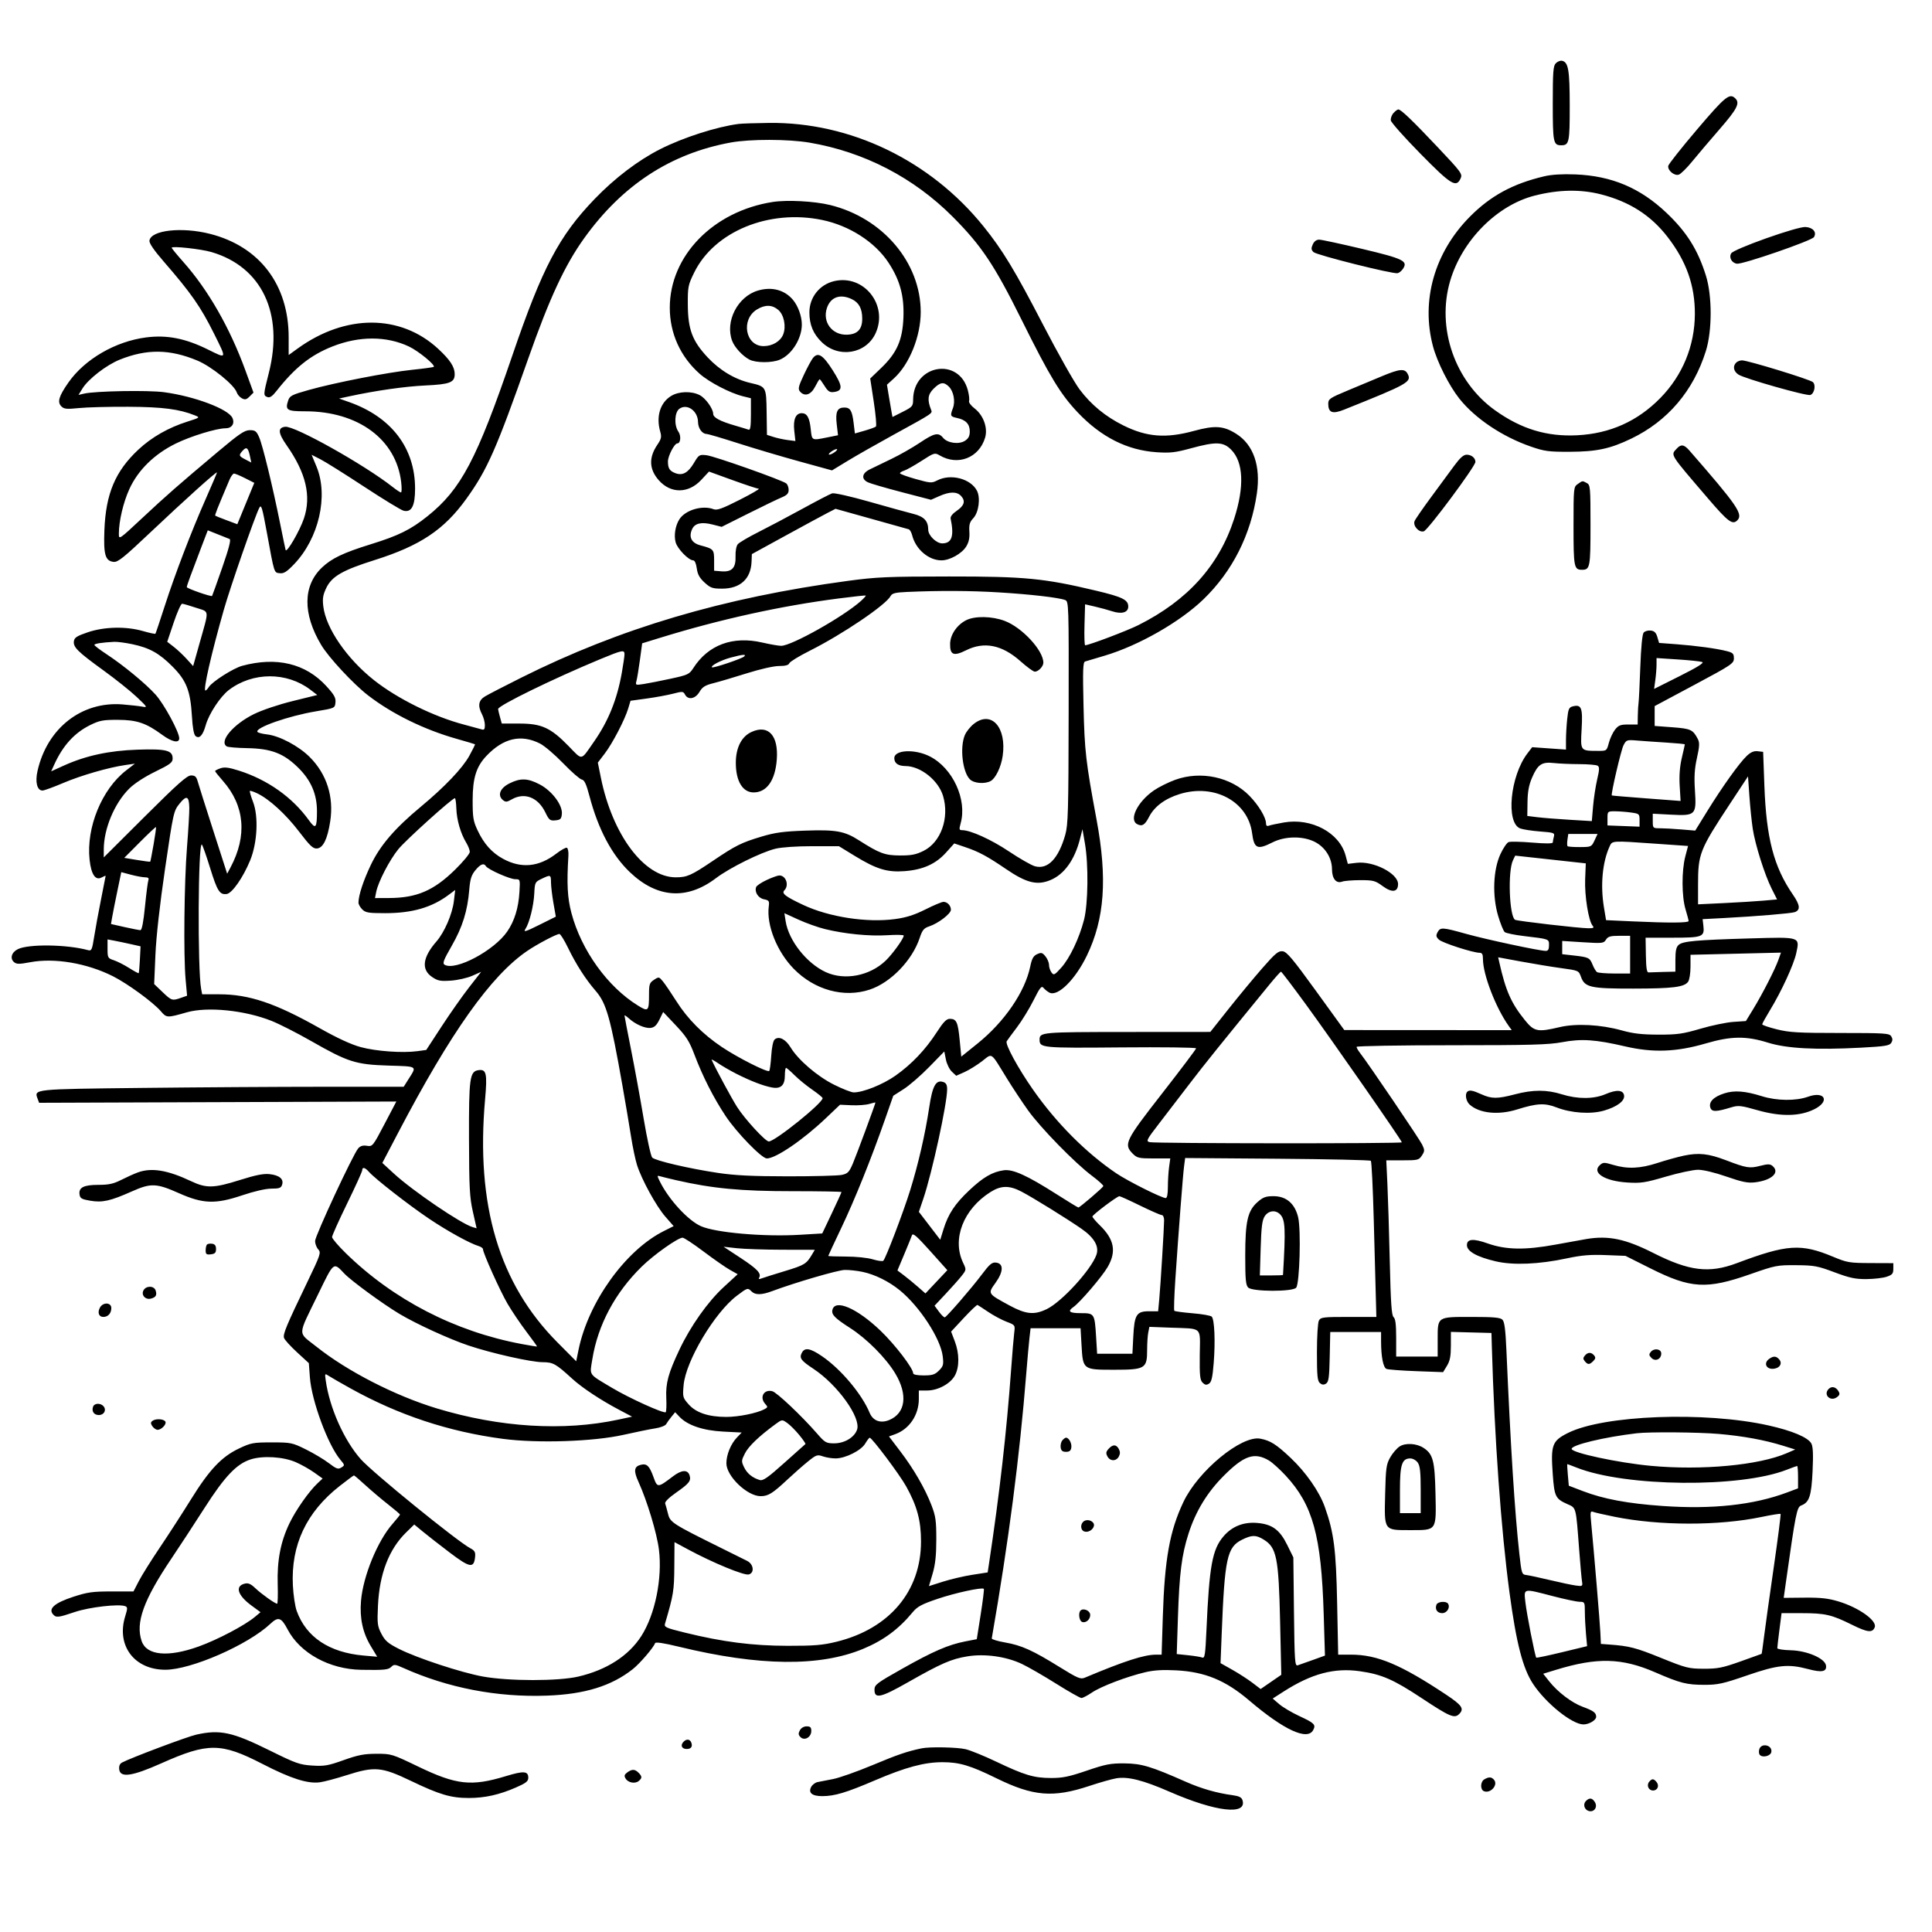 <svg version="1.1" width="1024" height="1024" xmlns="http://www.w3.org/2000/svg"><path d="M824.621 33.521 C 823.236 34.907,823.000 38.012,823.000 54.871 C 823.000 75.576,823.290 77.000,827.500 77.000 C 831.684 77.000,832.001 75.520,831.985 56.050 C 831.970 36.958,831.260 32.866,827.846 32.209 C 826.964 32.039,825.513 32.630,824.621 33.521 M899.484 68.613 C 891.243 78.301,884.368 86.988,884.206 87.919 C 883.794 90.289,887.415 93.320,889.767 92.574 C 890.817 92.241,893.964 89.163,896.758 85.734 C 899.553 82.305,906.141 74.550,911.399 68.500 C 920.697 57.799,922.297 54.697,919.800 52.200 C 916.750 49.150,914.485 50.981,899.484 68.613 M738.575 59.918 C 737.620 60.972,736.988 62.738,737.170 63.842 C 737.351 64.945,744.391 72.857,752.812 81.424 C 769.128 98.020,771.824 99.675,774.167 94.533 C 775.223 92.215,774.491 91.219,762.048 78.051 C 748.454 63.664,742.542 58.000,741.120 58.000 C 740.675 58.000,739.529 58.863,738.575 59.918 M391.500 65.685 C 379.876 67.176,362.240 72.840,350.000 79.014 C 338.316 84.906,325.867 94.363,315.158 105.481 C 296.307 125.053,287.457 141.872,271.614 188.235 C 252.707 243.564,244.380 259.347,226.576 273.603 C 217.668 280.736,211.289 283.889,196.500 288.471 C 182.002 292.962,175.749 295.946,170.631 300.817 C 160.519 310.441,160.377 325.302,170.238 341.831 C 174.216 348.498,187.327 362.596,195.143 368.610 C 207.920 378.441,224.781 386.709,242.000 391.584 C 247.225 393.064,251.616 394.366,251.759 394.479 C 251.901 394.592,250.551 397.340,248.759 400.585 C 245.103 407.206,235.696 417.076,222.960 427.655 C 209.216 439.071,201.472 448.096,196.530 458.456 C 192.554 466.791,190.000 474.609,190.000 478.443 C 190.000 479.299,190.900 480.900,192.000 482.000 C 193.736 483.736,195.333 484.000,204.106 484.000 C 218.488 484.000,228.865 480.999,237.884 474.232 L 241.269 471.693 240.568 477.597 C 239.751 484.477,235.577 494.124,231.286 499.047 C 223.963 507.451,223.182 513.861,229.000 517.815 C 232.033 519.877,233.370 520.134,239.016 519.747 C 242.600 519.502,247.670 518.355,250.282 517.199 L 255.032 515.098 248.636 523.299 C 245.119 527.810,238.569 537.125,234.081 544.000 L 225.922 556.500 221.211 557.142 C 213.377 558.210,199.280 557.197,191.161 554.983 C 186.112 553.606,178.727 550.199,169.500 544.989 C 145.945 531.691,132.037 527.000,116.163 527.000 L 107.159 527.000 106.626 524.250 C 104.646 514.025,104.990 445.504,107.011 447.665 C 107.441 448.124,109.411 453.730,111.391 460.123 C 115.184 472.375,116.457 474.357,120.195 473.827 C 123.056 473.421,128.880 465.049,132.596 456.000 C 136.394 446.750,137.088 432.780,134.131 425.060 C 132.985 422.067,132.225 419.441,132.443 419.224 C 132.660 419.007,134.385 419.563,136.275 420.460 C 142.657 423.489,151.461 431.527,158.500 440.751 C 164.306 448.360,165.927 449.889,168.000 449.712 C 171.273 449.434,173.570 444.731,175.022 435.327 C 177.026 422.352,173.179 410.274,164.172 401.267 C 158.287 395.382,148.130 389.994,141.515 389.249 C 139.007 388.966,136.724 388.362,136.442 387.906 C 135.083 385.706,152.886 379.459,167.450 377.024 C 177.482 375.347,177.501 375.338,177.803 372.310 C 178.049 369.844,177.146 368.227,172.975 363.663 C 162.012 351.668,146.601 347.952,128.344 352.900 C 123.656 354.171,112.458 361.293,110.685 364.132 C 110.044 365.160,109.229 366.000,108.876 366.000 C 107.546 366.000,111.978 346.548,118.622 323.223 C 122.090 311.050,135.105 273.632,137.419 269.186 C 138.476 267.154,138.964 268.735,141.426 282.186 C 145.483 304.348,145.198 303.451,148.301 303.816 C 150.429 304.066,151.999 303.075,155.867 299.042 C 169.010 285.333,174.186 262.778,167.746 247.273 L 165.159 241.047 169.830 243.426 C 172.398 244.735,182.812 251.266,192.970 257.939 C 203.129 264.612,212.542 270.349,213.889 270.687 C 218.122 271.749,220.000 268.150,220.000 258.978 C 220.000 237.462,207.426 220.988,184.967 213.079 L 179.711 211.228 185.106 210.062 C 199.306 206.995,214.594 204.816,225.500 204.306 C 238.457 203.700,241.000 202.714,241.000 198.295 C 241.000 194.481,238.544 190.719,232.253 184.894 C 212.312 166.433,183.116 166.369,157.750 184.732 L 153.000 188.170 153.000 178.795 C 153.000 150.933,137.636 130.685,111.404 123.975 C 96.447 120.150,80.006 121.966,79.209 127.532 C 79.016 128.882,81.552 132.598,86.771 138.613 C 101.351 155.415,106.320 162.535,113.430 176.812 C 120.289 190.584,120.398 190.295,110.255 185.273 C 98.242 179.325,88.477 177.414,77.407 178.843 C 61.191 180.936,44.948 190.359,36.298 202.691 C 31.179 209.988,30.253 213.110,32.531 215.389 C 33.958 216.815,35.345 216.948,41.854 216.282 C 46.059 215.852,57.825 215.543,68.000 215.596 C 86.155 215.689,95.072 216.843,103.321 220.165 C 106.090 221.281,106.017 221.341,99.297 223.472 C 89.268 226.651,80.376 231.731,73.353 238.293 C 61.114 249.729,56.077 261.664,55.332 281.000 C 54.830 294.022,55.779 297.294,60.206 297.810 C 62.444 298.071,65.518 295.610,79.570 282.310 C 97.586 265.257,115.000 249.583,115.000 250.420 C 115.000 250.705,112.361 256.915,109.135 264.219 C 101.345 281.860,92.751 304.313,87.210 321.500 C 84.728 329.200,82.552 335.675,82.376 335.889 C 82.199 336.104,79.230 335.468,75.777 334.477 C 66.772 331.892,55.307 332.148,46.500 335.130 C 40.761 337.073,39.440 337.923,39.168 339.848 C 38.719 343.014,41.177 345.438,54.939 355.402 C 61.297 360.006,69.200 366.325,72.500 369.445 C 78.116 374.754,78.308 375.081,75.500 374.547 C 73.850 374.233,69.125 373.701,65.000 373.364 C 43.301 371.594,24.958 385.953,19.869 408.696 C 18.549 414.593,19.687 419.000,22.530 419.000 C 23.394 419.000,28.304 417.212,33.440 415.026 C 42.967 410.971,57.522 406.765,66.500 405.473 L 71.500 404.753 66.867 408.333 C 53.968 418.300,45.652 438.589,47.478 455.636 C 48.315 463.450,50.579 466.831,53.817 465.098 C 55.018 464.455,56.000 464.059,56.000 464.216 C 56.000 464.374,54.914 469.903,53.587 476.502 C 52.260 483.101,50.618 492.022,49.938 496.327 C 48.798 503.540,48.536 504.110,46.600 503.584 C 35.448 500.553,15.230 500.266,9.500 503.057 C 6.096 504.715,5.133 508.036,7.489 509.991 C 8.798 511.077,10.283 511.079,15.991 510.002 C 28.862 507.573,46.073 510.487,59.854 517.426 C 67.648 521.351,81.268 531.302,85.258 535.987 C 88.281 539.535,88.571 539.547,98.968 536.567 C 109.883 533.439,129.727 535.435,143.920 541.089 C 148.089 542.750,157.462 547.515,164.748 551.678 C 184.463 562.941,188.514 564.234,205.814 564.777 C 221.604 565.272,221.001 564.871,216.548 571.924 L 213.975 576.000 171.237 576.008 C 147.732 576.013,104.425 576.290,75.000 576.624 C 17.348 577.278,18.027 577.208,19.936 582.348 L 20.736 584.500 115.399 584.163 L 210.062 583.827 203.781 595.806 C 197.631 607.535,197.437 607.775,194.488 607.301 C 192.371 606.960,190.997 607.362,189.862 608.658 C 187.146 611.756,167.000 655.039,167.000 657.776 C 167.000 659.188,167.752 661.173,168.670 662.188 C 170.247 663.931,169.919 664.908,162.768 679.767 C 151.772 702.614,149.899 707.107,150.538 709.120 C 150.853 710.113,153.942 713.529,157.403 716.712 L 163.696 722.500 164.260 730.112 C 165.179 742.497,173.831 765.892,180.365 773.657 C 182.793 776.543,182.806 776.640,180.899 777.831 C 179.218 778.881,178.296 778.554,174.268 775.479 C 171.695 773.514,166.218 770.240,162.097 768.203 C 154.886 764.640,154.206 764.500,144.052 764.500 C 134.249 764.500,133.019 764.728,126.726 767.709 C 117.434 772.110,111.006 778.914,101.187 794.742 C 96.669 802.025,89.250 813.500,84.700 820.242 C 80.151 826.984,75.150 834.975,73.587 838.000 L 70.745 843.500 59.123 843.500 C 49.007 843.500,46.356 843.875,38.681 846.391 C 29.104 849.529,25.558 852.557,28.004 855.505 C 29.677 857.520,30.713 857.421,39.729 854.375 C 47.310 851.814,62.970 850.007,66.349 851.304 C 67.671 851.811,67.672 852.424,66.354 856.688 C 61.557 872.204,71.180 885.000,87.645 885.000 C 101.301 885.000,131.511 871.781,143.302 860.646 C 147.452 856.726,149.107 857.253,152.395 863.545 C 159.004 876.194,174.584 884.756,191.500 885.036 C 203.771 885.239,205.823 885.034,207.411 883.446 C 208.817 882.040,209.421 882.096,213.733 884.032 C 237.369 894.646,263.599 899.699,289.954 898.716 C 309.994 897.969,324.018 893.639,335.365 884.696 C 339.099 881.753,346.424 873.227,347.188 870.936 C 347.442 870.174,351.538 870.782,360.031 872.842 C 402.427 883.128,434.527 883.482,457.500 873.917 C 468.275 869.431,476.354 863.460,483.688 854.563 C 486.190 851.528,488.448 850.307,496.828 847.463 C 506.258 844.262,520.503 841.170,521.451 842.118 C 521.680 842.347,520.933 848.443,519.791 855.665 L 517.715 868.796 511.608 869.983 C 502.644 871.724,494.610 875.205,478.174 884.467 C 464.583 892.126,463.500 892.950,463.500 895.618 C 463.500 900.579,466.806 899.835,481.263 891.624 C 498.887 881.613,504.154 879.314,512.670 877.913 C 521.878 876.398,533.124 877.940,541.500 881.868 C 544.800 883.415,552.989 888.127,559.698 892.340 C 566.407 896.553,572.482 899.992,573.198 899.982 C 573.914 899.972,576.422 898.661,578.771 897.069 C 583.556 893.826,597.155 888.647,607.000 886.319 C 611.651 885.219,616.349 884.936,623.513 885.322 C 638.756 886.143,649.584 890.623,662.109 901.290 C 680.468 916.925,692.949 922.701,696.011 916.979 C 697.541 914.121,696.706 913.279,688.646 909.540 C 684.716 907.717,679.937 904.884,678.026 903.244 L 674.551 900.262 680.447 896.490 C 695.169 887.073,707.202 883.868,720.682 885.775 C 732.295 887.417,738.538 890.133,753.563 900.078 C 768.486 909.955,770.888 910.969,773.406 908.451 C 776.174 905.684,774.903 903.803,766.488 898.216 C 742.388 882.211,729.991 877.000,716.019 877.000 L 709.262 877.000 708.712 849.750 C 708.136 821.153,707.010 812.351,702.188 798.746 C 699.294 790.581,692.164 780.340,684.029 772.666 C 676.437 765.504,673.293 763.519,667.965 762.524 C 658.008 760.665,635.049 779.578,627.239 796.072 C 619.962 811.441,617.276 826.372,616.321 856.750 L 615.685 877.000 612.798 877.000 C 606.411 877.000,596.097 880.329,574.964 889.211 C 572.706 890.160,571.222 889.531,561.464 883.484 C 547.245 874.673,541.436 872.060,532.674 870.534 C 528.728 869.847,525.570 868.884,525.655 868.393 C 534.614 816.902,540.409 772.353,543.983 727.500 C 544.553 720.350,545.292 712.138,545.625 709.250 L 546.230 704.000 559.477 704.000 L 572.723 704.000 573.238 713.035 C 573.976 725.992,573.988 726.000,590.466 726.000 C 606.928 726.000,608.000 725.363,608.000 715.586 C 608.000 712.101,608.269 707.903,608.599 706.257 L 609.197 703.263 620.349 703.685 C 637.721 704.342,636.074 702.814,635.901 718.116 C 635.777 729.033,636.023 731.452,637.395 732.824 C 638.656 734.085,639.439 734.214,640.769 733.378 C 642.119 732.529,642.674 730.113,643.289 722.395 C 644.205 710.923,643.706 699.306,642.236 697.836 C 641.674 697.274,637.110 696.475,632.093 696.059 C 627.075 695.644,622.722 695.055,622.418 694.751 C 622.114 694.448,622.363 686.842,622.971 677.850 C 624.747 651.573,626.966 622.851,627.584 618.138 L 628.156 613.776 677.008 614.151 C 703.876 614.358,726.185 614.851,726.581 615.248 C 726.978 615.645,727.673 629.814,728.126 646.735 C 728.578 663.656,729.072 682.113,729.224 687.751 L 729.500 698.002 714.785 698.001 C 701.260 698.000,699.987 698.156,699.035 699.934 C 698.454 701.020,698.000 708.423,698.000 716.812 C 698.000 729.226,698.268 731.978,699.584 733.070 C 700.732 734.022,701.626 734.095,702.834 733.335 C 704.226 732.458,704.546 730.122,704.779 719.143 L 705.058 706.000 718.529 706.000 L 732.000 706.000 732.000 710.860 C 732.000 719.089,733.124 724.830,734.878 725.556 C 735.770 725.926,742.883 726.461,750.684 726.746 L 764.868 727.265 766.930 723.882 C 768.514 721.286,768.993 718.808,768.996 713.216 L 769.000 705.932 779.750 706.216 L 790.500 706.500 790.717 714.000 C 792.116 762.336,795.599 810.840,800.053 844.000 C 803.677 870.977,807.122 884.321,812.593 892.570 C 819.382 902.807,833.171 913.900,839.203 913.978 C 842.159 914.016,846.000 911.747,846.000 909.962 C 846.000 907.773,844.636 906.764,838.721 904.579 C 833.045 902.481,825.595 896.801,821.138 891.174 L 817.925 887.117 824.712 885.038 C 846.505 878.362,859.595 878.692,877.284 886.366 C 890.631 892.156,893.921 892.988,903.504 892.994 C 910.519 892.999,913.301 892.382,926.000 888.000 C 942.245 882.395,947.770 881.827,958.429 884.667 C 965.633 886.587,968.288 886.046,967.820 882.754 C 967.286 878.993,957.768 874.883,949.106 874.672 C 945.208 874.577,942.014 874.080,942.009 873.568 C 942.004 873.055,942.509 868.667,943.131 863.818 L 944.262 855.000 954.881 855.006 C 967.399 855.012,970.781 855.794,981.686 861.203 C 989.822 865.239,992.478 865.524,993.644 862.485 C 994.979 859.006,985.295 852.087,974.507 848.814 C 969.034 847.153,965.081 846.711,956.450 846.794 L 945.400 846.900 946.557 838.700 C 951.747 801.920,952.366 798.811,954.672 797.935 C 958.970 796.301,960.077 792.968,960.700 779.789 C 961.119 770.915,960.937 766.750,960.057 765.106 C 958.321 761.863,949.944 758.325,937.330 755.507 C 903.628 747.977,849.930 750.004,831.000 759.521 C 822.620 763.735,821.865 765.816,823.005 781.573 C 823.846 793.188,824.450 794.416,830.692 797.184 C 835.516 799.323,835.238 798.250,837.001 821.500 C 837.585 829.200,838.257 836.706,838.493 838.181 C 838.905 840.752,838.771 840.841,835.211 840.362 C 833.170 840.087,827.000 838.789,821.500 837.476 C 816.000 836.164,810.376 834.958,809.002 834.795 C 806.593 834.511,806.460 834.107,805.283 823.500 C 802.863 801.682,800.646 766.823,798.430 715.716 C 797.953 704.731,797.412 700.555,796.323 699.466 C 795.167 698.310,791.719 698.000,780.000 698.000 C 761.568 698.000,762.000 697.711,762.000 710.071 L 762.000 719.000 751.000 719.000 L 740.000 719.000 740.000 709.122 C 740.000 701.993,739.620 698.929,738.634 698.111 C 737.568 697.227,737.124 690.768,736.614 668.739 C 736.254 653.207,735.689 634.763,735.359 627.750 L 734.758 615.000 743.356 615.000 C 751.479 615.000,752.047 614.859,753.633 612.438 C 755.157 610.111,755.171 609.584,753.786 606.688 C 752.395 603.780,725.242 563.719,720.863 558.115 C 719.838 556.803,719.000 555.341,719.000 554.865 C 719.000 554.389,741.577 554.000,769.172 554.000 C 811.134 554.000,820.748 553.736,827.922 552.386 C 838.184 550.455,845.659 550.955,861.422 554.626 C 876.084 558.040,888.553 557.584,903.998 553.069 C 917.542 549.109,925.457 549.004,937.074 552.630 C 947.021 555.734,962.314 556.558,986.394 555.286 C 998.951 554.623,1001.461 554.225,1002.389 552.750 C 1003.191 551.475,1003.189 550.525,1002.381 549.250 C 1001.371 547.657,998.950 547.500,975.386 547.500 C 953.140 547.500,948.410 547.228,941.750 545.567 C 937.487 544.504,934.000 543.313,934.000 542.919 C 934.000 542.526,935.878 539.121,938.173 535.352 C 944.234 525.400,950.762 511.206,952.058 505.167 C 953.931 496.431,954.446 496.594,927.507 497.379 C 899.009 498.209,891.980 498.844,889.750 500.786 C 888.427 501.938,888.000 503.859,888.000 508.655 L 888.000 515.000 881.500 515.150 C 877.925 515.232,874.438 515.345,873.750 515.400 C 872.843 515.473,872.458 512.963,872.348 506.250 L 872.196 497.000 886.475 497.000 C 902.451 497.000,903.520 496.581,902.822 490.599 L 902.422 487.171 913.961 486.564 C 930.889 485.673,949.551 484.110,951.310 483.434 C 954.377 482.258,954.078 479.699,950.218 474.088 C 940.154 459.455,936.181 444.263,935.161 416.500 L 934.500 398.500 931.636 398.173 C 929.572 397.937,927.938 398.636,925.793 400.673 C 921.876 404.391,912.879 416.968,904.907 429.869 L 898.500 440.238 891.099 439.619 C 887.029 439.279,881.966 439.000,879.849 439.000 C 876.048 439.000,876.000 438.952,876.000 435.139 L 876.000 431.279 885.520 431.777 C 898.747 432.469,899.207 432.011,898.356 419.023 C 897.876 411.694,898.134 407.496,899.420 401.717 C 900.771 395.642,900.875 393.620,899.930 391.794 C 897.302 386.716,896.204 386.202,886.424 385.469 L 877.000 384.762 877.000 379.505 L 877.000 374.247 898.000 363.024 C 917.826 352.428,919.000 351.640,919.000 348.939 C 919.000 346.470,918.485 345.944,915.250 345.112 C 909.870 343.727,898.917 342.231,888.424 341.447 L 879.349 340.769 878.424 337.635 C 877.739 335.309,876.832 334.422,874.914 334.199 C 873.492 334.034,871.805 334.531,871.164 335.303 C 870.438 336.177,869.770 343.079,869.393 353.603 C 869.060 362.896,868.644 371.400,868.468 372.500 C 868.292 373.600,868.115 376.637,868.074 379.250 L 868.000 384.000 863.073 384.000 C 858.905 384.000,857.816 384.418,856.012 386.712 C 854.839 388.203,853.363 391.353,852.732 393.712 C 851.594 397.968,851.552 398.000,847.043 397.986 C 837.518 397.958,837.636 398.113,838.298 386.419 C 838.936 375.151,838.197 373.232,833.657 374.371 C 831.584 374.891,831.208 375.735,830.644 381.130 C 830.290 384.520,830.000 389.545,830.000 392.296 L 830.000 397.299 821.040 396.664 L 812.081 396.028 809.526 399.377 C 800.406 411.334,798.036 436.162,805.735 439.089 C 807.184 439.640,811.921 440.365,816.261 440.700 C 823.656 441.270,824.117 441.440,823.590 443.404 C 823.281 444.557,823.022 445.950,823.015 446.500 C 823.006 447.161,819.318 447.192,812.135 446.592 C 806.157 446.092,800.510 445.974,799.584 446.329 C 798.658 446.685,796.704 449.568,795.242 452.738 C 791.385 461.098,790.879 474.769,794.033 485.393 C 795.274 489.574,796.850 493.460,797.533 494.028 C 798.217 494.595,802.764 495.536,807.638 496.118 C 821.323 497.751,821.000 497.633,821.000 501.019 C 821.000 503.195,820.527 503.998,819.250 503.991 C 815.925 503.975,787.792 497.958,777.164 494.991 C 764.436 491.437,763.403 491.378,761.935 494.122 C 761.008 495.853,761.140 496.570,762.650 498.016 C 764.446 499.737,780.725 505.001,784.250 505.000 C 785.572 505.000,786.000 505.828,786.000 508.388 C 786.000 516.542,792.809 534.201,799.635 543.750 L 801.244 546.000 756.872 545.975 L 712.500 545.950 697.499 525.225 C 685.136 508.144,682.029 504.446,679.830 504.191 C 677.560 503.929,675.945 505.274,669.023 513.191 C 664.546 518.311,656.523 527.999,651.192 534.719 L 641.500 546.938 597.450 546.969 C 551.818 547.001,551.000 547.073,551.000 551.078 C 551.000 555.409,552.172 555.519,594.154 555.145 C 616.069 554.950,633.982 555.175,633.960 555.645 C 633.939 556.115,625.845 566.850,615.975 579.500 C 596.294 604.724,595.426 606.517,600.455 611.545 C 602.684 613.775,603.707 614.000,611.590 614.000 L 620.272 614.000 619.636 618.640 C 619.286 621.191,619.000 625.916,619.000 629.140 C 619.000 632.842,618.582 635.000,617.866 635.000 C 615.713 635.000,597.749 626.004,591.633 621.864 C 575.549 610.975,559.854 595.197,547.460 577.460 C 539.524 566.102,532.629 553.409,533.569 551.888 C 533.964 551.249,536.425 547.902,539.038 544.449 C 541.652 540.997,545.600 534.555,547.813 530.134 C 551.211 523.345,552.030 522.331,553.086 523.603 C 553.773 524.431,555.156 525.548,556.159 526.085 C 560.577 528.449,569.854 519.320,576.050 506.509 C 585.471 487.030,587.007 465.615,581.213 434.500 C 575.490 403.766,574.849 398.187,574.291 374.267 C 573.843 355.073,573.988 350.960,575.124 350.611 C 575.881 350.379,580.550 348.988,585.500 347.520 C 603.464 342.192,625.405 329.675,637.840 317.660 C 653.222 302.798,663.003 283.418,666.167 261.533 C 668.267 247.008,664.380 235.734,655.282 229.964 C 648.504 225.665,643.964 225.351,632.749 228.407 C 617.961 232.435,607.869 231.658,595.500 225.539 C 585.944 220.812,578.315 214.540,572.179 206.366 C 569.343 202.590,560.638 187.163,552.832 172.086 C 537.995 143.424,531.398 132.534,521.259 119.962 C 493.107 85.058,450.789 64.655,407.575 65.150 C 400.384 65.232,393.150 65.473,391.500 65.685 M429.074 75.602 C 458.005 80.520,484.306 94.145,505.011 114.942 C 520.205 130.204,527.044 140.438,541.468 169.500 C 556.440 199.664,562.094 208.988,571.287 218.665 C 583.653 231.683,597.465 238.644,613.000 239.686 C 620.223 240.171,622.948 239.862,631.135 237.628 C 644.460 233.993,648.316 234.116,652.510 238.310 C 659.071 244.871,659.641 257.931,654.113 275.000 C 646.094 299.759,629.465 318.228,603.424 331.298 C 597.381 334.331,577.138 341.996,575.153 342.002 C 574.794 342.003,574.639 337.118,574.810 331.147 L 575.119 320.290 580.430 321.525 C 583.351 322.204,587.398 323.306,589.423 323.975 C 594.508 325.653,598.000 324.647,598.000 321.504 C 598.000 317.914,594.981 316.421,580.965 313.079 C 553.385 306.502,543.231 305.521,503.000 305.546 C 470.649 305.567,464.568 305.830,449.500 307.861 C 383.367 316.775,328.647 332.984,276.281 359.173 C 267.361 363.634,258.699 368.113,257.031 369.127 C 253.596 371.216,253.129 374.102,255.494 378.636 C 256.315 380.211,256.990 382.768,256.994 384.317 C 256.999 386.546,256.634 387.019,255.250 386.581 C 254.287 386.277,250.113 385.142,245.973 384.059 C 229.974 379.873,210.709 370.371,198.256 360.523 C 183.795 349.088,172.713 332.948,171.348 321.333 C 170.860 317.181,171.181 315.258,172.980 311.541 C 175.921 305.465,181.611 302.193,198.500 296.867 C 222.747 289.219,235.376 280.785,247.199 264.343 C 258.289 248.920,263.024 238.188,279.995 190.000 C 291.286 157.942,299.389 140.517,309.659 126.213 C 329.859 98.076,355.479 81.352,387.295 75.534 C 397.562 73.657,417.821 73.690,429.074 75.602 M818.500 93.439 C 801.814 97.366,790.013 103.783,779.000 114.917 C 760.305 133.818,753.070 159.264,759.498 183.500 C 761.711 191.846,768.037 204.417,773.457 211.242 C 781.854 221.816,796.267 231.475,811.500 236.737 C 818.620 239.196,820.875 239.495,832.000 239.454 C 846.233 239.401,853.396 237.873,864.548 232.509 C 883.899 223.202,897.545 207.178,904.158 186.000 C 907.524 175.221,907.521 156.753,904.153 146.025 C 899.849 132.319,893.982 122.979,883.318 112.856 C 869.342 99.591,854.235 93.209,835.000 92.444 C 828.065 92.169,822.463 92.506,818.500 93.439 M848.500 103.000 C 863.696 106.886,874.982 114.105,883.877 125.627 C 893.863 138.563,898.385 151.364,898.315 166.500 C 898.236 183.313,891.784 198.967,879.973 210.997 C 867.921 223.274,853.327 229.813,836.000 230.701 C 819.907 231.526,806.341 227.414,792.445 217.498 C 771.115 202.277,761.255 173.898,768.609 148.893 C 774.940 127.367,793.425 108.737,813.500 103.650 C 826.068 100.465,837.741 100.248,848.500 103.000 M409.536 107.050 C 377.987 111.976,355.000 135.598,355.000 163.092 C 355.000 176.661,360.610 189.060,370.848 198.119 C 375.903 202.591,386.985 208.353,393.750 210.026 L 398.000 211.077 398.000 219.646 C 398.000 226.085,397.689 228.097,396.750 227.743 C 396.063 227.483,392.806 226.492,389.513 225.539 C 381.616 223.254,378.000 221.307,378.000 219.342 C 378.000 216.640,373.973 211.038,370.882 209.439 C 366.491 207.168,359.758 207.368,355.677 209.890 C 349.860 213.485,347.645 220.789,349.942 228.798 C 350.738 231.573,350.501 232.646,348.417 235.718 C 343.791 242.534,344.029 248.685,349.142 254.509 C 355.471 261.718,364.848 261.668,371.644 254.388 L 375.788 249.950 388.270 254.475 C 395.135 256.964,401.371 259.023,402.126 259.052 C 402.882 259.080,398.327 261.727,392.004 264.933 C 382.755 269.624,380.055 270.591,378.189 269.882 C 372.241 267.620,363.138 270.346,360.033 275.318 C 357.904 278.728,357.105 283.796,358.118 287.467 C 359.069 290.909,365.001 297.000,367.403 297.000 C 368.216 297.000,368.959 298.660,369.307 301.249 C 369.733 304.426,370.772 306.320,373.424 308.749 C 376.569 311.632,377.623 312.000,382.735 311.996 C 392.344 311.990,397.989 306.823,398.343 297.710 L 398.500 293.683 416.500 283.823 C 426.400 278.400,436.379 272.998,438.676 271.818 L 442.852 269.673 461.676 274.941 C 472.029 277.839,481.005 280.351,481.621 280.524 C 482.238 280.697,483.061 282.112,483.449 283.669 C 485.305 291.103,492.184 297.000,499.000 297.000 C 503.393 297.000,509.741 293.461,512.078 289.710 C 513.498 287.430,513.994 285.148,513.789 281.834 C 513.554 278.048,513.952 276.686,515.894 274.616 C 518.771 271.550,519.772 263.799,517.778 260.030 C 514.407 253.659,503.877 250.944,496.778 254.615 C 493.837 256.136,493.174 256.094,485.328 253.894 C 480.748 252.609,477.000 251.237,477.000 250.846 C 477.000 250.455,478.012 249.820,479.250 249.435 C 480.488 249.051,484.623 246.724,488.441 244.265 C 495.150 239.943,495.469 239.846,498.032 241.360 C 507.676 247.057,518.917 242.684,522.122 231.988 C 523.678 226.792,521.228 220.039,516.470 216.409 C 514.624 215.002,513.347 213.260,513.626 212.532 C 513.905 211.804,513.614 209.250,512.980 206.855 C 508.270 189.071,484.108 193.203,483.973 211.815 C 483.948 215.265,483.599 215.675,478.494 218.256 L 473.041 221.013 472.611 218.756 C 472.375 217.515,471.713 213.665,471.142 210.201 L 470.103 203.902 473.802 200.545 C 482.012 193.095,488.000 178.258,488.000 165.367 C 488.000 139.206,467.968 115.544,440.000 108.670 C 431.683 106.625,417.193 105.855,409.536 107.050 M435.721 116.577 C 450.192 119.566,463.730 128.261,470.899 139.170 C 476.988 148.436,479.277 156.824,478.836 168.247 C 478.372 180.233,475.391 187.019,467.085 194.996 L 461.231 200.619 463.120 213.005 C 464.159 219.817,464.669 225.702,464.254 226.082 C 463.839 226.462,461.163 227.442,458.306 228.260 L 453.112 229.748 452.433 224.124 C 451.650 217.646,450.650 216.000,447.500 216.000 C 443.757 216.000,442.720 218.276,443.479 224.820 L 444.161 230.692 438.414 231.846 C 430.143 233.507,430.343 233.608,429.705 227.431 C 429.078 221.355,427.745 219.000,424.934 219.000 C 421.746 219.000,420.324 222.355,420.981 228.325 L 421.578 233.753 417.539 233.239 C 415.318 232.956,411.925 232.222,410.000 231.607 L 406.500 230.489 406.329 218.539 C 406.134 204.934,406.130 204.926,397.669 202.959 C 389.456 201.050,381.482 196.271,375.066 189.411 C 366.934 180.718,364.633 174.601,364.557 161.479 C 364.503 152.039,364.698 151.053,367.922 144.479 C 378.613 122.675,407.562 110.761,435.721 116.577 M936.094 126.319 C 925.807 129.972,918.242 133.216,917.599 134.250 C 916.240 136.434,917.841 139.376,920.602 139.772 C 923.642 140.209,960.229 127.585,961.426 125.686 C 963.065 123.088,960.910 120.533,956.899 120.319 C 954.881 120.212,946.426 122.650,936.094 126.319 M695.801 129.537 C 694.865 131.592,694.937 132.366,696.181 133.610 C 697.769 135.198,738.127 145.322,740.772 144.796 C 741.591 144.633,742.876 143.572,743.628 142.438 C 746.345 138.338,743.819 137.112,721.927 131.908 C 710.692 129.236,700.478 127.039,699.229 127.025 C 697.753 127.009,696.552 127.889,695.801 129.537 M112.107 133.607 C 138.759 141.435,150.484 166.123,142.500 197.599 C 139.526 209.322,139.510 209.598,141.740 210.454 C 143.002 210.938,144.307 210.073,146.483 207.311 C 156.335 194.806,164.565 188.243,176.148 183.653 C 190.361 178.020,204.836 178.026,216.764 183.668 C 221.789 186.045,230.856 193.477,229.899 194.435 C 229.662 194.671,224.525 195.376,218.484 196.000 C 205.478 197.343,177.532 202.797,163.581 206.715 C 154.692 209.211,153.566 209.789,152.737 212.283 C 151.047 217.366,152.054 218.000,161.809 218.000 C 189.822 218.000,209.970 232.874,212.631 255.521 C 212.986 258.534,212.941 261.000,212.532 261.000 C 212.123 261.000,210.148 259.708,208.144 258.129 C 193.123 246.294,156.213 225.607,151.165 226.193 C 147.129 226.661,147.352 229.489,151.941 236.032 C 162.216 250.680,165.098 262.967,161.054 274.887 C 158.835 281.426,151.924 293.298,151.383 291.500 C 151.217 290.950,149.908 284.650,148.473 277.500 C 144.536 257.888,139.205 235.962,137.349 231.750 C 135.921 228.510,135.248 228.000,132.401 228.000 C 129.664 228.000,126.852 229.893,115.803 239.177 C 94.513 257.064,88.247 262.554,75.250 274.705 C 63.117 286.048,63.000 286.126,63.000 282.911 C 63.000 276.215,65.346 266.261,68.599 259.150 C 73.182 249.133,81.844 240.649,93.167 235.084 C 101.090 231.190,114.758 227.000,119.538 227.000 C 122.880 227.000,124.545 224.492,123.185 221.506 C 121.039 216.798,103.116 210.050,86.980 207.877 C 78.517 206.737,50.604 207.231,44.554 208.628 L 41.609 209.308 43.709 205.904 C 46.823 200.856,56.419 193.445,63.525 190.600 C 77.857 184.863,89.955 185.009,104.575 191.095 C 112.117 194.235,124.247 204.051,125.512 208.039 C 125.855 209.119,127.060 210.497,128.190 211.101 C 129.858 211.995,130.630 211.815,132.301 210.144 L 134.358 208.087 130.057 196.293 C 121.819 173.703,110.279 153.568,97.049 138.702 C 93.722 134.963,91.000 131.636,91.000 131.308 C 91.000 130.270,106.490 131.957,112.107 133.607 M442.123 149.005 C 434.385 150.826,429.000 157.605,429.000 165.526 C 429.000 172.116,430.991 176.923,435.556 181.357 C 444.506 190.049,459.095 187.607,464.104 176.579 C 470.884 161.649,457.854 145.303,442.123 149.005 M401.648 154.027 C 390.912 157.245,384.191 170.434,388.064 180.685 C 389.367 184.134,393.575 188.695,397.200 190.589 C 400.624 192.378,409.085 192.409,413.298 190.649 C 419.648 187.996,424.989 179.476,424.989 172.000 C 424.989 167.643,423.013 162.169,420.258 158.895 C 415.813 153.613,408.987 151.827,401.648 154.027 M451.460 158.548 C 455.279 160.360,457.000 163.588,457.000 168.936 C 457.000 174.603,454.401 177.277,448.775 177.400 C 440.996 177.570,435.843 170.676,438.259 163.330 C 440.196 157.440,445.260 155.606,451.460 158.548 M412.506 164.252 C 415.521 166.845,416.761 172.967,415.130 177.198 C 413.706 180.890,409.440 183.455,404.723 183.455 C 395.045 183.455,392.503 169.322,401.225 164.004 C 405.514 161.389,409.275 161.472,412.506 164.252 M430.911 189.706 C 430.097 190.693,427.910 194.738,426.049 198.696 C 423.220 204.712,422.877 206.147,423.955 207.446 C 426.389 210.378,429.783 209.347,432.000 205.000 C 433.122 202.800,434.220 201.000,434.439 201.000 C 434.658 201.000,435.826 202.600,437.034 204.555 C 438.756 207.341,439.780 208.044,441.765 207.805 C 446.853 207.192,446.778 204.806,441.406 196.338 C 436.178 188.100,433.586 186.461,430.911 189.706 M920.200 192.200 C 918.285 194.115,918.803 196.825,921.410 198.533 C 924.706 200.692,957.706 210.050,959.541 209.346 C 961.679 208.526,962.547 204.102,960.880 202.529 C 959.389 201.123,926.375 191.000,923.279 191.000 C 922.246 191.000,920.860 191.540,920.200 192.200 M732.500 199.378 C 728.100 201.215,719.888 204.644,714.250 206.998 C 704.786 210.948,704.000 211.487,704.000 214.016 C 704.000 218.724,706.243 219.581,712.263 217.173 C 746.567 203.456,748.373 202.434,746.039 198.072 C 744.514 195.223,741.828 195.482,732.500 199.378 M502.944 204.944 C 505.441 207.441,506.429 212.741,505.066 216.326 C 503.515 220.406,503.668 220.770,507.250 221.532 C 511.866 222.513,514.000 224.757,514.000 228.632 C 514.000 231.079,513.336 232.389,511.481 233.605 C 508.280 235.702,502.166 234.875,499.840 232.030 C 497.389 229.033,495.231 229.495,487.523 234.666 C 483.697 237.233,476.952 241.073,472.533 243.200 C 468.115 245.327,462.925 247.841,461.000 248.786 C 456.806 250.845,456.363 253.876,460.000 255.627 C 461.375 256.290,469.464 258.646,477.976 260.863 L 493.452 264.894 497.853 262.947 C 503.428 260.481,507.214 260.474,509.433 262.926 C 511.846 265.592,511.096 268.015,506.993 270.806 C 504.861 272.257,503.636 273.829,503.848 274.841 C 505.810 284.179,504.513 288.000,499.383 288.000 C 496.281 288.000,492.005 283.836,491.985 280.795 C 491.955 276.088,489.771 273.776,484.000 272.344 C 480.975 271.594,470.513 268.704,460.751 265.922 C 450.763 263.076,442.148 261.136,441.049 261.485 C 439.974 261.826,432.886 265.508,425.298 269.667 C 417.709 273.826,407.201 279.387,401.947 282.025 C 396.693 284.663,391.784 287.555,391.040 288.452 C 390.250 289.404,389.756 292.079,389.855 294.875 C 390.072 300.988,387.911 303.273,382.348 302.816 L 378.500 302.500 378.500 297.113 C 378.500 291.197,378.250 290.919,371.260 289.056 C 366.495 287.786,364.907 284.695,366.839 280.454 C 368.272 277.310,371.826 276.515,377.718 278.021 L 382.500 279.242 396.500 272.230 C 404.200 268.373,412.188 264.517,414.250 263.660 C 417.126 262.465,418.000 261.536,418.000 259.673 C 418.000 258.338,417.438 256.791,416.750 256.237 C 414.545 254.459,378.646 241.756,374.500 241.287 C 370.643 240.851,370.402 241.000,367.757 245.447 C 364.698 250.589,361.747 252.215,358.020 250.810 C 354.919 249.640,354.035 248.274,354.015 244.618 C 354.000 241.680,357.471 235.000,359.014 235.000 C 360.742 235.000,361.098 230.978,359.564 228.788 C 357.192 225.401,357.510 218.456,360.121 216.628 C 364.236 213.746,369.909 217.808,369.968 223.679 C 370.001 226.989,372.161 230.000,374.503 230.000 C 375.251 230.000,382.756 232.215,391.181 234.922 C 399.607 237.629,414.259 241.976,423.741 244.582 L 440.982 249.320 449.241 244.295 C 453.784 241.532,464.700 235.319,473.500 230.489 C 494.849 218.771,494.276 219.153,493.493 217.176 C 491.406 211.904,491.734 209.112,494.800 206.046 C 498.341 202.505,500.247 202.247,502.944 204.944 M888.655 237.829 C 885.452 241.368,884.671 240.130,905.340 264.250 C 915.915 276.591,918.258 278.342,920.800 275.800 C 924.026 272.574,920.877 267.984,895.383 238.750 C 892.578 235.533,890.936 235.309,888.655 237.829 M132.491 241.825 L 133.192 245.151 130.096 243.550 C 126.521 241.701,126.405 241.314,128.676 238.805 C 130.657 236.616,131.539 237.314,132.491 241.825 M442.559 239.532 C 441.491 240.339,440.141 240.986,439.559 240.968 C 438.976 240.951,439.374 240.276,440.441 239.468 C 441.509 238.661,442.859 238.014,443.441 238.032 C 444.024 238.049,443.626 238.724,442.559 239.532 M770.839 246.750 C 768.515 249.912,762.965 257.450,758.505 263.500 C 754.045 269.550,750.104 275.266,749.748 276.201 C 748.785 278.731,752.128 282.412,754.660 281.608 C 756.898 280.898,782.000 247.131,782.000 244.831 C 782.000 242.716,779.909 241.000,777.332 241.000 C 775.726 241.000,773.828 242.681,770.839 246.750 M129.925 253.462 L 134.784 255.924 130.282 266.886 L 125.781 277.848 120.140 275.745 C 117.038 274.588,114.321 273.506,114.103 273.340 C 113.757 273.078,115.048 269.813,121.648 254.250 C 122.407 252.463,123.486 251.000,124.047 251.000 C 124.608 251.000,127.253 252.108,129.925 253.462 M836.223 256.557 C 834.047 258.080,834.000 258.555,834.000 278.857 C 834.000 300.629,834.267 302.000,838.500 302.000 C 842.744 302.000,843.000 300.656,843.000 278.335 C 843.000 258.335,842.885 257.009,841.066 256.035 C 838.634 254.734,838.860 254.710,836.223 256.557 M121.694 285.691 C 122.526 286.026,121.343 290.615,117.788 300.836 C 114.983 308.901,112.562 315.659,112.408 315.853 C 111.953 316.425,99.000 311.900,99.001 311.168 C 99.001 310.449,101.041 304.847,106.605 290.289 L 110.125 281.078 115.312 283.145 C 118.166 284.281,121.037 285.427,121.694 285.691 M529.500 313.982 C 546.108 314.994,561.044 316.713,564.500 318.010 C 566.470 318.750,566.499 319.634,566.406 377.630 C 566.323 429.959,566.123 437.167,564.604 442.500 C 561.010 455.123,555.322 461.011,548.533 459.137 C 546.656 458.619,540.445 455.068,534.730 451.246 C 525.313 444.949,514.380 440.000,509.886 440.000 C 508.379 440.000,508.290 439.532,509.186 436.290 C 512.652 423.736,504.969 407.106,492.846 400.921 C 484.905 396.870,474.000 397.399,474.000 401.835 C 474.000 404.554,476.052 405.998,479.950 406.022 C 487.926 406.071,497.360 413.582,499.839 421.858 C 503.314 433.454,498.712 446.414,489.500 450.976 C 485.490 452.963,483.016 453.446,477.000 453.417 C 468.988 453.379,466.167 452.336,455.255 445.377 C 447.587 440.486,443.070 439.675,426.724 440.253 C 415.264 440.659,410.786 441.269,403.678 443.395 C 392.961 446.600,389.939 448.104,377.893 456.234 C 366.339 464.031,364.158 465.000,358.149 465.000 C 341.472 465.000,324.635 442.577,318.472 412.157 L 316.860 404.201 320.510 399.419 C 324.671 393.968,331.186 381.450,332.981 375.458 L 334.192 371.416 342.846 370.227 C 347.606 369.573,353.880 368.416,356.788 367.656 C 361.715 366.368,362.144 366.400,363.073 368.137 C 364.694 371.165,368.530 370.461,370.730 366.733 C 372.281 364.105,373.718 363.200,378.079 362.107 C 381.060 361.359,389.034 359.005,395.798 356.874 C 403.015 354.601,410.099 353.000,412.941 353.000 C 416.280 353.000,417.961 352.543,418.350 351.531 C 418.660 350.723,423.509 347.755,429.126 344.937 C 446.607 336.164,469.500 320.671,472.067 315.875 C 472.834 314.442,474.573 314.016,480.763 313.743 C 498.110 312.979,514.354 313.059,529.500 313.982 M456.365 318.475 C 447.085 326.825,419.530 342.325,414.015 342.299 C 412.632 342.292,408.125 341.508,404.000 340.556 C 388.403 336.957,375.378 341.776,367.498 354.061 C 365.350 357.409,364.624 357.749,355.357 359.751 C 349.936 360.922,343.522 362.183,341.104 362.553 C 336.846 363.204,336.728 363.151,337.348 360.863 C 337.700 359.563,338.522 354.557,339.176 349.737 L 340.364 340.974 349.932 338.025 C 381.776 328.209,413.778 321.161,444.500 317.197 C 452.200 316.204,458.664 315.505,458.865 315.644 C 459.066 315.783,457.941 317.057,456.365 318.475 M103.906 322.126 C 111.167 324.578,110.966 322.402,105.673 341.273 L 102.370 353.047 98.935 349.262 C 97.046 347.180,93.955 344.281,92.066 342.819 L 88.633 340.162 92.022 330.081 C 93.886 324.536,95.907 320.000,96.512 320.000 C 97.117 320.000,100.444 320.956,103.906 322.126 M512.180 328.682 C 507.277 331.097,503.679 336.330,503.581 341.184 C 503.461 347.153,505.432 347.960,512.059 344.658 C 521.669 339.869,531.149 341.789,540.914 350.502 C 544.303 353.526,547.701 356.000,548.466 356.000 C 550.354 356.000,553.000 353.224,553.000 351.244 C 553.000 344.713,541.718 332.535,532.459 329.071 C 525.759 326.564,516.825 326.392,512.180 328.682 M70.144 341.443 C 79.317 343.387,84.446 346.253,91.525 353.388 C 98.836 360.758,100.954 366.222,101.736 379.740 C 102.085 385.761,102.747 389.375,103.636 390.113 C 105.652 391.786,107.512 389.814,109.028 384.400 C 110.725 378.340,116.752 369.177,121.337 365.686 C 133.934 356.097,152.004 356.037,164.465 365.541 L 168.166 368.364 155.107 371.584 C 147.569 373.442,138.880 376.368,134.556 378.505 C 123.578 383.929,115.963 393.005,120.194 395.620 C 120.851 396.026,125.689 396.434,130.944 396.527 C 143.745 396.752,150.314 399.263,158.055 406.889 C 164.842 413.574,168.000 420.900,168.000 429.956 C 168.000 438.971,167.315 439.740,163.728 434.752 C 154.979 422.584,141.827 413.268,126.568 408.429 C 121.222 406.734,118.991 406.456,116.818 407.213 C 115.268 407.754,114.000 408.420,114.000 408.694 C 114.000 408.969,115.847 411.287,118.104 413.847 C 129.720 427.017,131.126 442.960,122.157 459.795 L 120.402 463.090 113.059 440.295 C 109.020 427.758,105.308 416.038,104.811 414.250 C 104.081 411.628,103.394 411.000,101.255 411.000 C 99.138 411.000,94.216 415.371,76.802 432.720 L 55.000 454.440 55.000 450.269 C 55.000 439.230,60.657 425.720,68.542 417.929 C 71.256 415.247,76.668 411.725,82.262 409.000 C 90.205 405.131,91.500 404.154,91.500 402.030 C 91.500 397.698,88.130 396.843,73.000 397.335 C 57.887 397.827,45.444 400.512,33.797 405.793 L 27.118 408.821 28.789 405.161 C 33.410 395.039,39.510 388.370,47.932 384.234 C 52.768 381.859,54.683 381.504,62.500 381.530 C 72.570 381.563,77.433 383.211,85.983 389.488 C 91.164 393.291,95.000 394.072,95.000 391.323 C 95.000 387.997,87.003 373.219,82.480 368.189 C 77.197 362.313,65.399 352.592,56.271 346.593 C 52.845 344.342,50.032 342.190,50.021 341.810 C 50.001 341.148,54.153 340.504,60.500 340.185 C 62.150 340.103,66.490 340.668,70.144 341.443 M330.999 346.750 C 330.998 347.712,330.362 352.112,329.585 356.526 C 327.101 370.639,322.480 382.109,314.890 393.000 C 307.594 403.469,308.970 403.231,301.280 395.359 C 291.833 385.687,287.028 383.500,275.228 383.500 L 265.955 383.500 264.983 380.000 C 264.449 378.075,264.009 376.186,264.006 375.802 C 263.991 373.994,293.218 359.718,318.000 349.428 C 329.814 344.523,331.001 344.279,330.999 346.750 M394.450 347.933 C 393.256 349.105,377.938 354.271,377.363 353.696 C 376.513 352.846,382.113 349.928,387.244 348.547 C 393.601 346.835,395.755 346.652,394.450 347.933 M902.199 350.879 C 903.376 351.314,899.720 353.602,890.304 358.324 L 876.709 365.141 877.354 360.431 C 877.709 357.840,878.000 354.159,878.000 352.251 L 878.000 348.781 889.250 349.516 C 895.438 349.920,901.265 350.533,902.199 350.879 M516.129 383.678 C 514.275 385.139,512.138 387.819,511.379 389.635 C 508.655 396.154,510.145 409.145,514.065 413.065 C 516.198 415.198,521.889 415.665,525.062 413.967 C 527.677 412.567,530.588 406.525,531.430 400.750 C 533.655 385.494,525.447 376.336,516.129 383.678 M398.394 387.916 C 393.022 390.346,390.000 396.262,390.000 404.348 C 390.000 414.002,393.616 420.000,399.437 420.000 C 406.398 420.000,410.879 413.645,411.715 402.584 C 412.677 389.863,407.265 383.903,398.394 387.916 M286.253 394.122 C 288.589 395.310,294.100 400.009,298.500 404.565 C 302.900 409.121,307.333 412.995,308.352 413.174 C 309.758 413.422,310.742 415.544,312.444 422.000 C 317.078 439.575,324.310 453.178,333.865 462.291 C 348.296 476.053,364.073 477.137,379.500 465.426 C 386.715 459.948,403.395 451.696,411.000 449.841 C 414.270 449.044,422.202 448.500,430.563 448.500 L 444.625 448.500 453.063 453.660 C 464.541 460.679,470.239 462.422,479.433 461.726 C 489.170 460.990,495.962 457.948,501.418 451.880 L 505.777 447.031 511.639 449.013 C 518.820 451.441,523.232 453.814,533.234 460.628 C 544.053 467.998,549.718 469.398,556.782 466.447 C 564.082 463.397,569.561 455.777,572.390 444.735 L 573.732 439.500 575.030 447.000 C 576.978 458.248,576.736 478.996,574.558 487.500 C 572.063 497.240,566.979 507.911,562.438 512.937 C 558.899 516.855,558.505 517.043,557.302 515.399 C 556.586 514.419,556.000 512.629,556.000 511.420 C 556.000 510.211,555.153 508.175,554.117 506.897 C 552.477 504.871,551.909 504.720,549.701 505.727 C 547.711 506.633,546.924 508.048,546.039 512.310 C 543.257 525.715,532.399 541.584,518.166 553.051 L 509.500 560.032 508.653 551.266 C 507.728 541.697,506.941 540.000,503.426 540.000 C 501.636 540.000,500.030 541.650,496.490 547.122 C 490.487 556.402,483.165 564.094,474.572 570.148 C 467.954 574.811,457.514 579.000,452.510 579.000 C 451.257 579.000,446.551 577.158,442.052 574.906 C 433.104 570.427,423.090 561.823,419.000 555.099 C 416.363 550.764,412.884 549.022,410.618 550.902 C 409.791 551.588,409.073 554.961,408.780 559.532 C 408.515 563.659,408.031 567.303,407.704 567.630 C 406.782 568.551,391.154 560.660,382.692 555.000 C 372.532 548.205,364.432 540.050,358.440 530.583 C 355.723 526.291,352.546 521.615,351.380 520.190 C 349.311 517.664,349.195 517.642,346.630 519.323 C 344.282 520.861,344.000 521.679,344.000 526.941 C 344.000 536.022,343.651 536.384,338.166 532.997 C 322.027 523.032,308.109 503.687,302.877 483.946 C 300.739 475.883,300.350 468.562,301.262 453.593 C 301.393 451.445,301.023 449.523,300.440 449.323 C 299.857 449.123,297.382 450.500,294.940 452.381 C 285.663 459.530,276.372 460.462,266.681 455.216 C 260.714 451.986,256.485 447.261,253.102 440.046 C 250.814 435.167,250.503 433.237,250.516 424.000 C 250.531 412.419,252.438 406.313,257.804 400.659 C 266.811 391.167,276.200 389.010,286.253 394.122 M883.250 393.582 C 888.612 393.915,893.000 394.342,893.000 394.531 C 893.000 394.721,892.279 397.941,891.397 401.688 C 890.318 406.272,889.950 411.121,890.271 416.514 L 890.749 424.527 872.625 423.159 C 862.656 422.407,854.408 421.708,854.295 421.607 C 853.698 421.071,859.177 397.558,860.490 395.019 C 861.984 392.131,862.220 392.050,867.767 392.506 C 870.920 392.766,877.888 393.250,883.250 393.582 M837.000 405.007 C 841.675 405.020,846.075 405.396,846.779 405.842 C 847.809 406.496,847.764 407.900,846.545 413.077 C 845.713 416.610,844.732 423.033,844.364 427.351 L 843.696 435.203 831.827 434.490 C 825.299 434.097,817.605 433.483,814.729 433.124 L 809.500 432.472 809.611 424.986 C 809.690 419.596,810.360 416.018,812.002 412.208 C 815.044 405.148,817.175 403.704,823.500 404.418 C 826.250 404.729,832.325 404.993,837.000 405.007 M622.893 413.315 C 619.260 414.630,614.172 417.162,611.587 418.940 C 602.936 424.892,598.196 434.488,602.750 436.830 C 605.341 438.162,606.832 437.249,608.998 433.004 C 611.823 427.467,617.526 423.226,625.369 420.831 C 643.711 415.229,661.450 424.848,663.634 441.581 C 664.708 449.806,666.386 450.571,674.419 446.496 C 681.157 443.078,690.799 443.005,697.093 446.325 C 702.482 449.168,705.960 454.784,705.984 460.679 C 706.003 465.729,708.205 468.436,711.355 467.284 C 712.535 466.853,716.889 466.500,721.030 466.500 C 727.934 466.500,728.924 466.767,732.922 469.709 C 737.815 473.310,741.000 472.860,741.000 468.568 C 741.000 462.922,727.997 456.248,719.058 457.307 L 714.378 457.861 713.195 453.441 C 709.955 441.326,695.103 433.384,680.459 435.934 C 676.918 436.550,673.341 437.316,672.510 437.635 C 671.495 438.024,671.000 437.601,671.000 436.342 C 671.000 433.274,667.112 426.812,662.265 421.824 C 652.576 411.853,636.519 408.383,622.893 413.315 M928.995 439.282 C 930.283 447.739,935.330 463.692,939.063 471.110 L 941.887 476.719 934.694 477.356 C 930.737 477.706,921.313 478.290,913.750 478.652 L 900.000 479.311 900.000 468.837 C 900.000 452.548,900.839 450.427,916.929 426.000 L 926.481 411.500 927.221 422.000 C 927.629 427.775,928.427 435.552,928.995 439.282 M269.962 415.250 C 265.009 417.748,263.538 421.542,266.553 424.044 C 267.967 425.217,268.641 425.169,271.185 423.709 C 277.985 419.806,285.156 422.560,289.030 430.562 C 291.023 434.680,291.528 435.081,294.366 434.805 C 297.052 434.544,297.543 434.061,297.800 431.431 C 298.258 426.747,292.569 419.163,286.038 415.751 C 279.645 412.411,275.827 412.292,269.962 415.250 M100.334 428.172 C 100.383 430.552,99.835 439.925,99.114 449.000 C 97.621 467.805,97.217 506.303,98.378 519.125 L 99.159 527.749 95.930 528.875 C 91.264 530.501,90.940 530.399,86.104 525.775 L 81.708 521.572 82.373 506.157 C 82.794 496.383,84.670 479.619,87.500 460.336 C 91.877 430.510,92.024 429.853,95.163 425.947 C 98.887 421.313,100.202 421.879,100.334 428.172 M241.873 428.544 C 242.071 434.606,244.138 441.750,247.101 446.618 C 248.146 448.333,249.000 450.537,249.000 451.517 C 249.000 452.496,245.512 456.718,241.250 460.899 C 229.873 472.057,220.858 475.927,206.125 475.976 L 198.750 476.000 199.392 472.750 C 200.444 467.425,206.419 455.879,211.113 450.100 C 214.999 445.316,239.564 423.146,241.096 423.041 C 241.423 423.018,241.773 425.495,241.873 428.544 M864.360 430.636 C 868.858 431.252,869.000 431.377,869.000 434.714 L 869.000 438.156 860.500 437.828 L 852.000 437.500 852.000 433.750 C 852.000 430.064,852.066 430.000,855.860 430.000 C 857.984 430.000,861.809 430.286,864.360 430.636 M81.406 447.558 C 80.549 452.468,79.749 456.585,79.628 456.706 C 79.506 456.827,76.359 456.421,72.634 455.804 L 65.861 454.681 74.128 446.371 C 78.675 441.801,82.523 438.190,82.679 438.346 C 82.836 438.503,82.263 442.648,81.406 447.558 M845.124 445.467 C 843.535 448.859,843.368 448.936,837.417 448.967 C 834.071 448.985,831.111 448.778,830.839 448.506 C 830.567 448.234,830.543 446.659,830.786 445.006 L 831.227 442.000 838.987 442.000 L 846.747 442.000 845.124 445.467 M877.606 447.183 L 894.711 448.379 893.246 453.939 C 891.261 461.468,891.318 475.159,893.361 481.932 C 894.263 484.919,895.000 487.731,895.000 488.182 C 895.000 489.164,884.527 489.223,865.372 488.346 L 851.244 487.700 850.122 480.907 C 848.179 469.141,849.304 457.012,853.114 448.649 C 854.548 445.502,854.019 445.534,877.606 447.183 M840.167 466.051 C 839.824 474.768,841.942 488.020,844.092 490.610 C 845.037 491.750,844.637 492.000,841.871 492.000 C 837.211 492.000,804.080 488.168,803.007 487.504 C 799.951 485.615,799.108 461.803,801.893 456.000 L 803.092 453.500 821.796 455.551 L 840.500 457.601 840.167 466.051 M257.561 459.099 C 258.643 460.850,270.241 465.998,273.104 465.999 C 275.690 466.000,275.705 466.045,275.316 472.750 C 274.825 481.208,272.692 488.134,268.864 493.697 C 261.882 503.845,241.565 514.669,235.698 511.366 C 234.404 510.637,235.000 509.035,239.459 501.250 C 245.153 491.308,247.801 482.809,248.726 471.500 C 249.178 465.969,249.844 463.833,251.899 461.322 C 254.638 457.976,256.432 457.272,257.561 459.099 M76.857 464.988 C 78.513 464.996,79.047 465.435,78.652 466.465 C 78.343 467.270,77.530 473.570,76.846 480.465 C 76.028 488.720,75.200 493.000,74.424 493.000 C 73.776 493.000,70.001 492.267,66.035 491.372 L 58.826 489.744 59.449 486.122 C 59.792 484.130,61.019 477.945,62.176 472.377 L 64.279 462.255 69.390 463.616 C 72.200 464.364,75.561 464.982,76.857 464.988 M292.040 467.750 C 292.062 469.813,292.646 474.728,293.339 478.674 L 294.598 485.848 285.822 490.214 C 278.527 493.843,277.283 494.217,278.454 492.430 C 280.613 489.135,282.852 480.168,283.182 473.500 C 283.467 467.733,283.615 467.435,286.989 465.824 C 291.873 463.493,291.995 463.540,292.040 467.750 M406.402 466.394 C 403.597 467.699,401.069 469.382,400.783 470.134 C 399.787 472.749,401.869 476.024,404.913 476.633 C 407.563 477.163,407.833 477.558,407.468 480.363 C 406.175 490.295,411.783 504.351,420.670 513.454 C 431.692 524.743,447.341 529.037,460.968 524.511 C 472.102 520.813,483.515 508.999,487.477 497.070 C 488.852 492.930,489.675 491.932,492.482 491.006 C 497.310 489.412,504.000 484.294,504.000 482.194 C 504.000 479.990,502.127 478.000,500.052 478.000 C 499.200 478.000,494.902 479.805,490.502 482.012 C 484.650 484.946,480.350 486.317,474.500 487.115 C 459.506 489.159,439.405 486.075,425.699 479.626 C 416.190 475.153,414.110 473.530,415.750 471.867 C 418.373 469.208,416.580 463.988,413.050 464.010 C 412.197 464.015,409.206 465.088,406.402 466.394 M437.169 492.409 C 447.655 494.994,460.724 496.288,470.250 495.684 C 475.063 495.379,479.000 495.463,479.000 495.869 C 479.000 497.455,473.058 505.687,469.377 509.201 C 460.929 517.264,447.693 519.807,437.749 515.276 C 427.581 510.644,417.991 498.504,416.404 488.256 L 415.746 484.013 423.123 487.389 C 427.180 489.245,433.501 491.504,437.169 492.409 M301.000 502.240 C 305.312 511.133,310.376 519.031,315.704 525.170 C 321.403 531.737,323.563 539.380,329.928 575.500 C 331.576 584.850,333.626 597.000,334.485 602.500 C 335.344 608.000,336.763 614.750,337.640 617.500 C 340.130 625.311,347.833 639.343,352.659 644.860 L 357.044 649.873 351.788 652.512 C 331.461 662.722,311.797 690.144,306.621 715.500 L 305.396 721.500 295.439 711.479 C 264.467 680.308,252.109 638.721,257.116 582.511 C 258.324 568.947,257.785 566.601,253.597 567.202 C 248.969 567.866,248.494 571.300,248.579 603.500 C 248.649 629.578,248.918 634.645,250.637 642.256 L 252.614 651.012 250.557 650.419 C 244.409 648.644,218.783 631.228,208.768 622.017 L 202.642 616.383 210.992 600.441 C 238.917 547.129,260.183 517.155,279.375 504.058 C 284.731 500.404,294.922 495.027,296.500 495.023 C 297.050 495.022,299.075 498.269,301.000 502.240 M864.000 506.000 L 864.000 516.000 855.750 515.985 C 851.212 515.976,847.024 515.639,846.443 515.235 C 845.862 514.831,844.808 513.070,844.102 511.322 C 842.595 507.595,842.056 507.332,834.068 506.428 L 828.000 505.742 828.000 502.229 L 828.000 498.715 838.960 499.409 C 849.321 500.064,849.989 499.990,851.200 498.051 C 852.251 496.369,853.516 496.000,858.241 496.000 L 864.000 496.000 864.000 506.000 M69.359 500.421 L 74.500 501.578 74.150 508.539 C 73.957 512.368,73.672 515.636,73.515 515.801 C 73.359 515.967,71.085 514.742,68.462 513.078 C 65.839 511.415,62.187 509.557,60.347 508.949 C 57.148 507.894,57.000 507.625,57.000 502.877 L 57.000 497.909 60.609 498.586 C 62.593 498.959,66.531 499.784,69.359 500.421 M942.594 508.733 C 940.827 513.743,934.113 526.864,929.237 534.838 L 925.361 541.177 918.735 541.622 C 915.091 541.866,907.247 543.492,901.305 545.235 C 891.890 547.996,889.020 548.400,879.000 548.377 C 870.217 548.358,865.610 547.824,859.500 546.119 C 848.450 543.035,835.365 542.347,826.688 544.393 C 814.954 547.161,813.154 546.805,808.261 540.748 C 800.926 531.668,798.064 525.199,794.635 509.946 L 794.060 507.392 806.280 509.650 C 813.001 510.892,822.604 512.468,827.621 513.151 C 836.685 514.387,836.748 514.416,837.968 517.789 C 839.972 523.331,842.991 524.004,865.718 523.976 C 886.636 523.951,892.648 523.202,894.723 520.364 C 895.438 519.386,896.000 515.854,896.000 512.340 L 896.000 506.062 907.750 505.781 C 914.212 505.626,925.000 505.367,931.722 505.205 L 943.943 504.910 942.594 508.733 M692.082 532.270 C 705.999 551.329,743.000 604.508,743.000 605.452 C 743.000 606.196,612.322 606.108,609.323 605.362 C 607.312 604.861,607.695 604.107,614.323 595.509 C 618.270 590.389,625.550 580.896,630.500 574.415 C 638.293 564.212,647.313 553.010,672.903 521.750 C 675.942 518.038,678.669 515.009,678.964 515.020 C 679.259 515.031,685.162 522.793,692.082 532.270 M368.074 559.000 C 372.454 570.588,378.219 581.922,384.659 591.605 C 390.461 600.330,403.749 614.000,406.427 614.000 C 411.191 614.000,425.538 604.232,437.593 592.782 L 445.232 585.526 451.366 585.804 C 454.740 585.958,458.962 585.646,460.750 585.111 C 462.538 584.577,464.000 584.239,464.000 584.361 C 464.000 585.059,453.843 612.494,451.990 616.802 C 450.058 621.292,449.309 622.051,446.137 622.726 C 444.137 623.152,431.250 623.489,417.500 623.476 C 398.695 623.459,389.526 623.009,380.500 621.660 C 365.252 619.383,347.351 615.208,345.684 613.541 C 344.977 612.834,342.935 603.536,341.145 592.878 C 339.356 582.220,336.341 565.716,334.446 556.203 C 332.551 546.689,331.000 538.623,331.000 538.278 C 331.000 537.933,332.012 538.577,333.250 539.709 C 336.730 542.891,341.857 545.152,344.816 544.810 C 346.818 544.579,348.008 543.469,349.500 540.439 L 351.500 536.378 358.180 543.439 C 363.763 549.340,365.389 551.897,368.074 559.000 M504.500 568.000 L 506.815 570.175 511.158 568.240 C 513.546 567.175,517.726 564.596,520.448 562.508 C 526.187 558.104,524.793 557.153,533.628 571.500 C 536.676 576.450,541.719 584.072,544.835 588.437 C 551.458 597.716,569.771 616.471,578.786 623.208 C 582.243 625.791,584.943 628.252,584.786 628.676 C 584.447 629.591,572.287 640.000,571.557 640.000 C 571.280 640.000,566.024 636.795,559.876 632.877 C 544.452 623.048,536.892 619.617,532.080 620.263 C 526.055 621.071,521.099 623.942,513.730 630.893 C 506.099 638.092,502.584 643.412,500.052 651.596 L 498.351 657.096 492.684 649.697 L 487.017 642.299 489.361 635.400 C 493.985 621.783,502.000 584.988,502.000 577.374 C 502.000 574.953,501.465 573.965,499.882 573.463 C 496.022 572.237,494.214 575.541,492.505 586.941 C 490.392 601.041,486.691 617.125,482.367 631.000 C 478.736 642.653,469.491 666.899,468.175 668.221 C 467.781 668.618,465.258 668.280,462.570 667.471 C 459.776 666.630,453.681 666.000,448.341 666.000 C 443.203 666.000,439.000 665.843,439.000 665.651 C 439.000 665.459,442.091 658.821,445.869 650.901 C 453.018 635.913,461.717 614.305,469.126 593.136 L 473.452 580.772 478.970 577.242 C 482.005 575.301,488.091 570.020,492.494 565.507 L 500.500 557.302 501.342 561.563 C 501.805 563.907,503.226 566.803,504.500 568.000 M390.252 569.110 C 397.772 572.928,404.620 575.566,409.152 576.390 C 413.885 577.250,416.000 575.255,416.000 569.929 C 416.000 567.768,416.278 566.000,416.618 566.000 C 416.957 566.000,418.976 567.741,421.104 569.869 C 423.232 571.997,427.454 575.447,430.487 577.535 C 433.519 579.624,436.000 581.658,436.000 582.055 C 436.000 584.704,410.768 605.000,407.475 605.000 C 405.669 605.000,394.756 593.132,390.678 586.733 C 387.811 582.235,379.401 566.663,377.165 561.716 C 376.970 561.285,378.541 562.115,380.655 563.561 C 382.770 565.007,387.088 567.504,390.252 569.110 M777.667 578.667 C 776.342 579.991,777.041 583.728,778.934 585.440 C 784.108 590.122,794.159 591.148,804.161 588.014 C 814.611 584.739,818.770 584.528,825.000 586.957 C 832.730 589.970,843.175 590.672,850.142 588.647 C 857.075 586.632,861.216 583.520,860.804 580.635 C 860.380 577.658,856.824 577.399,850.969 579.918 C 844.754 582.592,836.178 582.627,827.839 580.013 C 819.836 577.504,812.537 577.500,803.000 580.000 C 793.603 582.463,790.609 582.459,785.141 579.978 C 780.536 577.888,778.757 577.576,777.667 578.667 M913.923 579.501 C 908.263 581.305,905.562 584.046,906.508 587.026 C 907.265 589.411,909.490 589.387,917.623 586.910 C 921.335 585.780,922.725 585.933,931.575 588.444 C 943.860 591.931,953.875 591.757,961.610 587.923 C 970.081 583.725,967.260 578.078,958.298 581.290 C 951.860 583.598,941.719 583.483,933.839 581.014 C 924.930 578.222,919.281 577.793,913.923 579.501 M892.500 612.519 C 889.200 613.214,882.912 614.956,878.528 616.391 C 869.406 619.376,862.642 619.677,855.085 617.433 C 850.204 615.983,849.666 615.992,847.935 617.558 C 843.513 621.561,850.549 626.006,862.485 626.751 C 869.723 627.202,871.929 626.866,882.976 623.628 C 889.784 621.633,897.447 620.000,900.003 620.000 C 902.756 620.000,908.887 621.472,915.048 623.613 C 923.406 626.517,926.373 627.116,930.169 626.666 C 939.107 625.608,943.589 621.393,939.439 617.949 C 938.166 616.893,936.958 616.889,932.907 617.927 C 927.305 619.363,925.636 619.089,914.829 614.964 C 905.540 611.418,900.399 610.855,892.500 612.519 M195.595 621.155 C 198.862 624.851,216.825 638.838,227.513 646.009 C 237.352 652.610,249.054 659.056,253.750 660.461 C 254.988 660.832,256.000 661.583,256.000 662.131 C 256.000 664.145,265.051 684.239,269.019 691.032 C 271.268 694.884,275.742 701.515,278.960 705.768 C 282.178 710.021,284.737 713.579,284.647 713.675 C 284.556 713.772,280.886 713.178,276.491 712.356 C 241.136 705.744,208.540 688.903,183.250 664.183 C 179.262 660.286,176.000 656.454,176.000 655.669 C 176.000 654.883,179.594 646.874,183.988 637.870 C 188.381 628.867,191.981 620.938,191.988 620.250 C 192.006 618.375,193.460 618.739,195.595 621.155 M72.971 621.442 C 71.030 622.157,67.108 623.925,64.254 625.371 C 60.156 627.448,57.630 628.000,52.224 628.000 C 44.392 628.000,41.637 629.384,42.155 633.056 C 42.452 635.158,43.245 635.626,47.820 636.402 C 54.268 637.496,58.448 636.564,69.862 631.485 C 80.020 626.966,82.854 627.078,95.000 632.481 C 107.582 638.077,114.217 638.300,128.196 633.598 C 134.795 631.378,140.803 630.000,143.879 630.000 C 148.075 630.000,148.971 629.665,149.535 627.888 C 150.482 624.906,148.040 622.867,142.853 622.310 C 139.663 621.968,135.474 622.799,127.168 625.422 C 113.275 629.809,109.406 629.900,101.229 626.032 C 88.772 620.138,80.259 618.756,72.971 621.442 M358.355 625.518 C 377.477 629.910,392.812 631.368,419.750 631.357 C 434.188 631.352,446.000 631.557,446.000 631.815 C 446.000 632.072,443.706 637.114,440.902 643.019 L 435.804 653.755 423.860 654.468 C 404.915 655.598,379.345 653.367,371.504 649.899 C 364.659 646.871,354.429 635.737,349.729 626.199 C 348.210 623.116,348.214 622.932,349.801 623.421 C 350.736 623.708,354.585 624.652,358.355 625.518 M541.508 631.630 C 547.676 634.879,565.543 645.946,573.182 651.250 C 579.984 655.972,582.671 660.636,581.132 665.050 C 578.385 672.930,562.793 689.985,554.797 693.856 C 548.148 697.075,543.724 696.637,535.000 691.897 C 523.405 685.597,523.483 685.724,527.638 679.941 C 531.904 674.003,532.019 669.677,527.924 669.200 C 525.769 668.950,524.516 670.010,520.243 675.700 C 514.970 682.722,502.043 697.676,500.791 698.202 C 500.401 698.366,499.012 697.049,497.703 695.275 L 495.324 692.051 501.223 685.775 C 504.468 682.324,508.272 678.039,509.677 676.254 C 512.223 673.019,512.225 672.995,510.447 669.254 C 504.485 656.710,510.599 640.927,524.946 631.822 C 530.559 628.259,535.012 628.208,541.508 631.630 M604.294 639.000 C 609.900 641.750,615.052 644.000,615.743 644.000 C 616.448 644.000,616.999 645.208,616.998 646.750 C 616.996 650.632,615.117 681.251,614.421 688.750 L 613.841 695.000 608.943 695.000 C 602.371 695.000,601.240 696.843,600.659 708.500 L 600.210 717.500 590.855 717.500 L 581.500 717.500 580.951 708.500 C 580.202 696.226,580.057 696.000,572.893 696.000 C 566.776 696.000,565.634 695.070,568.924 692.766 C 572.464 690.286,584.203 676.558,587.109 671.500 C 591.813 663.311,590.614 656.935,582.967 649.468 C 580.785 647.337,579.000 645.233,579.000 644.792 C 579.000 643.884,592.066 634.038,593.301 634.015 C 593.742 634.007,598.688 636.250,604.294 639.000 M666.546 637.094 C 661.285 641.713,660.000 647.310,660.000 665.610 C 660.000 678.138,660.280 681.137,661.571 682.429 C 663.810 684.667,685.152 684.726,687.000 682.500 C 688.837 680.286,689.633 651.807,688.043 645.181 C 686.297 637.902,681.745 634.000,675.000 634.000 C 670.914 634.000,669.466 634.530,666.546 637.094 M678.427 643.570 C 681.244 646.387,681.476 651.088,680.015 675.750 C 680.007 675.888,677.243 676.000,673.874 676.000 L 667.748 676.000 668.181 661.620 C 668.523 650.241,668.972 646.692,670.330 644.620 C 672.290 641.628,676.004 641.147,678.427 643.570 M496.307 679.388 L 490.500 685.551 486.483 682.026 C 484.273 680.087,480.935 677.345,479.064 675.934 L 475.662 673.369 479.205 664.934 C 481.154 660.295,483.019 655.703,483.351 654.729 C 483.827 653.328,485.851 655.076,493.034 663.092 L 502.114 673.225 496.307 679.388 M372.921 663.343 C 378.282 667.381,384.539 671.737,386.826 673.023 L 390.985 675.360 383.513 682.244 C 375.135 689.964,366.005 702.876,360.119 715.330 C 354.203 727.849,352.778 733.082,353.142 740.961 C 353.318 744.762,353.185 748.148,352.847 748.486 C 351.940 749.394,333.582 741.080,324.440 735.621 C 311.620 727.966,312.521 729.269,313.946 720.432 C 316.883 702.228,325.980 685.181,340.164 671.300 C 346.645 664.958,359.306 656.000,361.790 656.000 C 362.550 656.000,367.559 659.304,372.921 663.343 M841.000 656.682 C 839.625 656.908,832.200 658.248,824.500 659.661 C 808.259 662.641,798.195 662.468,788.500 659.044 C 780.820 656.332,777.500 656.611,777.500 659.968 C 777.500 663.223,782.742 666.170,792.705 668.516 C 801.968 670.697,815.633 670.131,830.500 666.951 C 838.255 665.292,842.860 664.903,851.013 665.221 L 861.527 665.630 874.680 672.227 C 896.165 683.003,904.464 683.488,927.731 675.329 C 940.942 670.696,941.926 670.503,952.000 670.576 C 961.549 670.646,963.387 670.985,972.300 674.326 C 980.378 677.355,983.364 677.990,989.300 677.944 C 993.260 677.913,998.075 677.350,1000.000 676.694 C 1002.957 675.685,1003.500 675.035,1003.500 672.500 L 1003.500 669.500 991.500 669.454 C 980.263 669.411,979.002 669.201,971.670 666.139 C 954.549 658.989,947.233 659.470,920.549 669.500 C 905.853 675.024,895.343 673.740,876.254 664.087 C 861.580 656.666,852.599 654.780,841.000 656.682 M109.709 659.624 C 109.319 660.014,109.000 661.413,109.000 662.733 C 109.000 664.761,109.426 665.084,111.750 664.816 C 113.932 664.565,114.500 663.984,114.500 662.000 C 114.500 660.245,113.891 659.413,112.459 659.208 C 111.336 659.047,110.099 659.235,109.709 659.624 M414.682 662.388 L 431.864 662.421 430.358 664.961 C 427.415 669.924,426.382 670.552,415.979 673.702 C 410.192 675.454,404.606 677.214,403.565 677.614 C 402.319 678.092,401.900 677.971,402.339 677.260 C 403.713 675.038,401.445 672.598,392.598 666.781 L 383.500 660.799 390.500 661.577 C 394.350 662.004,405.232 662.369,414.682 662.388 M182.500 675.010 C 186.067 678.793,202.963 691.158,211.698 696.378 C 220.684 701.747,238.137 709.744,248.336 713.164 C 260.634 717.287,281.496 721.974,287.615 721.988 C 293.135 722.001,294.626 722.832,303.181 730.665 C 308.500 735.535,318.336 742.054,328.266 747.289 L 335.031 750.857 327.766 752.419 C 298.688 758.669,264.809 756.575,231.455 746.465 C 209.448 739.795,184.070 726.783,167.795 713.825 C 157.583 705.695,157.480 708.919,168.694 685.798 C 177.049 668.573,176.693 668.851,182.500 675.010 M457.201 674.124 C 463.770 675.518,471.125 679.161,476.924 683.891 C 487.506 692.525,498.566 709.543,499.674 718.898 C 500.193 723.281,499.970 724.121,497.675 726.416 C 495.518 728.573,494.175 729.000,489.545 729.000 C 486.132 729.000,484.000 728.571,484.000 727.884 C 484.000 725.232,474.421 712.720,466.759 705.364 C 454.209 693.316,442.383 688.254,441.167 694.411 C 440.690 696.829,442.582 698.736,450.500 703.813 C 459.420 709.533,469.525 719.692,474.490 727.932 C 481.261 739.168,480.009 749.009,471.348 752.628 C 466.722 754.561,462.694 753.090,460.927 748.823 C 456.819 738.907,445.766 725.745,435.805 718.909 C 429.488 714.573,426.585 714.039,425.039 716.928 C 423.515 719.775,424.443 721.081,431.131 725.500 C 443.892 733.933,456.389 751.309,454.278 757.685 C 452.908 761.821,447.635 765.000,442.143 765.000 C 437.892 765.000,437.272 764.645,433.041 759.789 C 424.834 750.370,411.712 737.966,409.321 737.366 C 404.845 736.242,402.423 740.600,405.583 744.092 C 407.036 745.697,407.001 745.929,405.165 746.912 C 401.217 749.025,391.460 751.000,384.971 751.000 C 375.542 751.000,368.887 748.774,364.966 744.309 C 361.855 740.765,361.765 740.414,362.337 734.070 C 363.487 721.318,378.759 695.690,390.514 686.787 C 396.178 682.496,396.314 682.457,398.357 684.500 C 400.298 686.441,403.678 686.400,409.124 684.367 C 421.457 679.765,444.007 673.174,447.701 673.093 C 450.011 673.042,454.286 673.506,457.201 674.124 M76.037 683.931 C 74.706 686.417,77.097 689.049,79.998 688.290 C 82.617 687.605,83.282 686.463,82.497 683.991 C 81.671 681.387,77.420 681.347,76.037 683.931 M52.958 693.078 C 51.551 695.708,52.394 698.000,54.769 698.000 C 57.262 698.000,59.000 696.070,59.000 693.300 C 59.000 690.239,54.565 690.077,52.958 693.078 M523.791 695.360 C 526.599 697.249,530.962 699.584,533.487 700.548 C 538.069 702.298,538.076 702.309,537.556 706.401 C 537.269 708.655,536.544 717.250,535.946 725.500 C 533.510 759.081,529.818 791.495,524.161 828.957 L 523.488 833.414 515.403 834.668 C 510.957 835.358,503.953 836.992,499.839 838.298 L 492.359 840.674 494.303 834.087 C 495.728 829.257,496.250 824.432,496.260 816.000 C 496.271 806.070,495.927 803.598,493.736 797.894 C 490.300 788.951,484.350 778.656,477.152 769.200 L 471.169 761.341 474.487 760.141 C 481.981 757.431,487.000 749.958,487.000 741.511 L 487.000 737.000 491.343 737.000 C 497.137 737.000,503.776 733.408,506.145 728.991 C 508.553 724.500,508.517 717.383,506.053 710.899 L 504.107 705.776 510.803 698.573 C 514.487 694.612,517.767 691.496,518.093 691.648 C 518.420 691.800,520.984 693.470,523.791 695.360 M874.998 716.502 C 873.883 717.846,873.940 718.368,875.355 719.783 C 877.394 721.823,880.500 720.379,880.500 717.391 C 880.500 714.958,876.779 714.356,874.998 716.502 M840.000 718.500 C 839.007 719.697,839.007 720.303,840.000 721.500 C 841.585 723.409,842.469 723.388,844.463 721.394 C 845.703 720.154,845.805 719.470,844.912 718.394 C 843.410 716.584,841.557 716.624,840.000 718.500 M937.582 720.316 C 934.821 722.335,935.933 725.500,939.405 725.500 C 942.990 725.500,944.959 722.860,943.070 720.584 C 941.469 718.655,939.955 718.581,937.582 720.316 M185.822 735.901 C 211.289 750.042,237.791 758.818,266.500 762.616 C 284.969 765.060,314.566 764.074,330.500 760.485 C 337.100 758.998,344.691 757.454,347.368 757.055 C 350.046 756.655,352.616 755.651,353.079 754.824 C 353.542 753.997,354.805 752.235,355.886 750.910 L 357.853 748.500 360.080 750.873 C 364.343 755.415,372.597 758.222,383.306 758.770 L 393.113 759.273 390.609 761.886 C 387.344 765.295,385.000 771.018,385.000 775.579 C 385.000 782.397,396.044 793.000,403.146 793.000 C 407.173 793.000,409.468 791.569,417.500 784.052 C 420.800 780.964,425.629 776.716,428.231 774.614 C 432.607 771.077,433.199 770.874,436.130 771.895 C 437.873 772.503,440.919 772.996,442.899 772.990 C 448.111 772.976,456.412 768.805,458.600 765.099 C 459.607 763.395,460.672 762.009,460.966 762.021 C 462.207 762.070,476.806 781.539,480.254 787.744 C 486.073 798.218,488.156 805.929,488.156 817.000 C 488.156 843.402,471.419 863.270,443.374 870.158 C 435.993 871.971,431.639 872.334,417.500 872.315 C 398.865 872.290,383.074 870.264,363.015 865.326 C 352.829 862.818,351.927 862.408,352.476 860.542 C 356.946 845.345,357.315 843.090,357.406 830.431 L 357.500 817.362 364.762 821.274 C 377.786 828.291,394.319 835.113,396.813 834.499 C 400.007 833.713,399.481 829.055,396.000 827.308 C 394.625 826.618,388.550 823.601,382.500 820.603 C 356.289 807.618,355.221 806.933,354.076 802.387 C 353.504 800.116,352.821 797.637,352.557 796.879 C 352.261 796.027,354.538 793.780,358.515 791.000 C 365.285 786.266,366.397 784.826,365.490 781.967 C 364.494 778.830,361.283 779.004,356.766 782.439 C 348.611 788.641,348.434 788.649,346.376 782.925 C 344.214 776.914,342.832 775.574,339.623 776.380 C 336.058 777.274,335.738 779.553,338.367 785.322 C 342.981 795.446,348.175 812.630,349.250 821.324 C 351.130 836.541,347.210 855.765,339.903 867.151 C 333.174 877.637,321.520 885.130,306.500 888.625 C 295.891 891.095,269.770 891.085,256.000 888.607 C 244.573 886.551,221.173 878.856,211.500 873.974 C 205.675 871.034,204.109 869.691,202.170 865.970 C 200.042 861.889,199.882 860.586,200.329 851.000 C 201.113 834.215,206.139 821.137,215.220 812.259 L 219.558 808.018 224.108 811.778 C 226.611 813.846,233.057 818.873,238.432 822.949 C 249.055 831.003,251.194 831.364,251.809 825.205 C 252.062 822.677,251.606 821.842,249.309 820.628 C 242.344 816.947,197.433 780.437,191.212 773.398 C 182.309 763.324,174.700 746.226,172.641 731.667 C 172.107 727.893,172.133 727.857,174.332 729.298 C 175.560 730.103,180.731 733.074,185.822 735.901 M969.229 736.171 C 966.202 739.198,970.136 743.102,973.612 740.520 C 975.118 739.401,975.276 738.751,974.393 737.309 C 973.007 735.045,970.834 734.566,969.229 736.171 M49.362 745.500 C 48.417 747.962,49.776 750.000,52.362 750.000 C 55.147 750.000,56.573 747.395,54.895 745.373 C 53.379 743.547,50.082 743.623,49.362 745.500 M81.000 752.962 C 79.840 753.721,79.751 754.346,80.607 755.722 C 81.216 756.700,82.399 757.635,83.236 757.800 C 85.073 758.162,88.238 755.220,87.718 753.634 C 87.230 752.146,82.909 751.715,81.000 752.962 M423.614 760.574 C 425.632 763.036,427.106 765.194,426.891 765.370 C 426.676 765.545,421.627 770.053,415.672 775.387 C 406.906 783.238,404.430 784.962,402.672 784.439 C 398.773 783.277,395.950 780.963,394.355 777.618 C 392.890 774.547,392.922 774.072,394.847 770.300 C 396.767 766.537,402.299 761.237,410.881 754.938 C 414.496 752.285,414.503 752.284,417.223 754.190 C 418.721 755.240,421.597 758.112,423.614 760.574 M911.000 760.015 C 923.847 761.129,935.280 763.225,945.000 766.248 L 951.500 768.270 947.000 770.218 C 932.227 776.613,901.967 779.431,875.000 776.924 C 857.764 775.321,833.000 770.021,833.000 767.934 C 833.000 765.831,850.122 761.723,867.500 759.656 C 874.165 758.864,900.207 759.078,911.000 760.015 M563.046 763.445 C 562.386 764.240,561.994 765.927,562.173 767.195 C 562.415 768.900,563.151 769.500,565.000 769.500 C 566.849 769.500,567.585 768.900,567.827 767.195 C 568.144 764.959,566.534 762.000,565.000 762.000 C 564.585 762.000,563.705 762.650,563.046 763.445 M741.832 766.653 C 740.364 767.594,738.122 770.194,736.848 772.432 C 734.766 776.091,734.496 778.037,734.159 791.802 C 733.677 811.480,733.343 811.000,747.500 811.000 C 761.665 811.000,761.276 811.574,760.828 791.323 C 760.450 774.218,759.521 770.698,754.517 767.419 C 750.817 764.995,744.968 764.641,741.832 766.653 M587.575 767.917 C 586.191 769.446,586.066 770.255,586.955 771.917 C 588.370 774.561,591.606 774.605,593.000 772.000 C 593.760 770.579,593.760 769.421,593.000 768.000 C 591.653 765.483,589.803 765.455,587.575 767.917 M672.675 774.163 C 674.421 775.212,678.373 778.796,681.457 782.127 C 695.839 797.661,700.319 813.944,701.577 855.244 L 702.255 877.500 695.878 879.802 C 692.370 881.068,688.749 882.349,687.831 882.648 C 686.304 883.145,686.134 880.745,685.831 854.321 L 685.500 825.451 682.218 818.787 C 678.282 810.797,674.240 807.850,666.313 807.193 C 659.074 806.593,653.006 809.007,648.488 814.285 C 642.537 821.238,640.956 829.896,639.448 863.812 C 638.859 877.066,638.559 879.045,637.216 878.530 C 636.363 878.202,632.973 877.653,629.682 877.309 L 623.698 876.684 624.314 857.592 C 625.079 833.904,626.307 824.155,629.955 812.811 C 633.762 800.972,639.806 791.042,648.555 782.253 C 659.383 771.375,664.932 769.514,672.675 774.163 M156.743 774.968 C 159.626 776.218,164.014 778.682,166.494 780.445 L 171.001 783.650 168.407 786.075 C 163.745 790.433,156.780 800.357,153.347 807.535 C 148.707 817.236,146.811 827.150,147.190 839.726 C 147.361 845.379,147.225 850.003,146.890 850.002 C 145.785 849.998,138.563 844.861,135.322 841.774 C 132.896 839.463,131.561 838.893,129.682 839.365 C 124.408 840.689,125.938 845.578,133.323 851.000 L 138.090 854.500 135.093 857.000 C 129.679 861.517,115.399 869.037,105.360 872.658 C 89.143 878.508,77.751 877.463,75.108 869.881 C 71.707 860.124,76.053 848.053,90.905 826.000 C 95.165 819.675,103.026 807.660,108.373 799.299 C 119.109 782.516,125.384 775.906,132.860 773.508 C 139.324 771.434,150.111 772.094,156.743 774.968 M751.443 775.223 C 752.647 776.941,753.000 780.229,753.000 789.723 L 753.000 802.000 747.500 802.000 L 742.000 802.000 742.000 789.723 C 742.000 776.231,743.063 773.000,747.500 773.000 C 748.833 773.000,750.574 773.982,751.443 775.223 M835.738 777.897 C 861.647 788.109,922.400 788.696,947.068 778.973 C 949.821 777.888,952.282 777.000,952.537 777.000 C 952.792 777.000,953.000 779.668,953.000 782.928 L 953.000 788.856 947.250 791.015 C 929.533 797.667,907.609 800.055,881.239 798.203 C 862.613 796.895,849.928 794.525,838.880 790.288 L 831.500 787.458 830.988 781.729 C 830.707 778.578,830.577 776.000,830.701 776.000 C 830.825 776.000,833.092 776.854,835.738 777.897 M193.759 787.256 C 196.916 790.147,202.313 794.714,205.750 797.404 C 209.188 800.094,212.000 802.497,212.000 802.744 C 212.000 802.991,210.256 805.175,208.124 807.597 C 200.100 816.713,192.451 835.345,191.344 848.475 C 190.573 857.615,192.242 865.358,196.509 872.445 L 199.922 878.113 192.711 877.475 C 174.477 875.862,162.270 867.713,157.250 853.805 C 156.396 851.437,155.488 845.369,155.232 840.321 C 154.147 818.882,162.381 801.423,180.125 787.539 C 184.019 784.493,187.387 782.000,187.611 782.000 C 187.834 782.000,190.601 784.365,193.759 787.256 M855.819 803.936 C 879.607 808.717,910.979 808.753,933.621 804.025 C 938.962 802.910,943.516 802.183,943.742 802.409 C 943.968 802.635,942.342 815.348,940.127 830.660 C 937.913 845.972,935.597 862.543,934.982 867.485 C 934.366 872.427,933.781 876.519,933.681 876.579 C 933.582 876.638,928.550 878.445,922.500 880.593 C 912.943 883.987,910.385 884.496,903.000 884.469 C 895.004 884.440,893.663 884.099,880.369 878.716 C 866.968 873.290,863.615 872.423,853.000 871.642 L 848.500 871.311 848.232 865.405 C 847.991 860.082,844.906 823.235,843.351 807.092 C 842.795 801.329,842.904 800.749,844.436 801.337 C 845.372 801.696,850.495 802.866,855.819 803.936 M574.724 806.134 C 572.539 807.358,572.483 810.864,574.636 811.691 C 576.624 812.453,579.386 810.862,579.810 808.710 C 580.234 806.562,576.941 804.894,574.724 806.134 M669.701 815.960 C 676.659 820.202,677.717 825.457,678.483 859.589 L 679.113 887.679 673.639 891.448 L 668.166 895.218 663.748 891.859 C 661.319 890.012,656.536 886.925,653.121 885.000 L 646.910 881.500 647.519 866.000 C 649.095 825.860,650.358 820.012,658.301 816.080 C 663.512 813.501,665.632 813.478,669.701 815.960 M823.029 845.983 C 829.338 847.623,835.737 848.973,837.250 848.983 C 839.898 848.999,840.000 849.195,840.007 854.250 C 840.011 857.138,840.280 862.425,840.604 866.000 L 841.193 872.500 827.894 875.714 C 820.579 877.481,814.444 878.778,814.261 878.595 C 813.604 877.937,809.168 855.369,808.493 849.250 C 807.658 841.676,807.017 841.820,823.029 845.983 M761.362 850.500 C 760.412 852.974,761.781 855.000,764.401 855.000 C 766.912 855.000,768.757 852.034,767.506 850.009 C 766.544 848.453,762.008 848.816,761.362 850.500 M572.709 853.624 C 571.420 854.913,571.973 859.052,573.513 859.643 C 575.638 860.459,578.154 858.077,577.798 855.588 C 577.503 853.518,574.120 852.213,572.709 853.624 M423.938 917.117 C 423.046 918.782,423.121 919.549,424.286 920.714 C 426.388 922.817,430.000 920.763,430.000 917.465 C 430.000 915.512,429.488 915.000,427.535 915.000 C 426.049 915.000,424.621 915.840,423.938 917.117 M104.000 919.405 C 99.150 920.496,69.481 931.646,64.690 934.178 C 63.480 934.817,62.983 936.024,63.190 937.817 C 63.720 942.400,70.038 941.487,85.500 934.592 C 110.257 923.553,117.138 923.600,139.183 934.958 C 154.213 942.701,163.097 945.533,169.573 944.645 C 171.870 944.330,178.155 942.661,183.540 940.936 C 198.601 936.112,202.228 936.430,217.906 943.955 C 233.013 951.205,239.026 952.978,248.500 952.973 C 256.968 952.968,264.572 951.276,273.391 947.434 C 278.797 945.079,280.000 944.135,280.000 942.246 C 280.000 938.684,277.588 938.506,268.177 941.372 C 249.823 946.961,241.944 946.097,221.523 936.259 C 207.819 929.657,207.390 929.526,199.523 929.542 C 192.986 929.556,189.766 930.179,182.136 932.904 C 173.882 935.852,171.907 936.193,165.460 935.779 C 158.809 935.352,156.760 934.623,142.824 927.725 C 123.156 917.990,116.567 916.578,104.000 919.405 M362.036 923.456 C 360.537 925.263,361.500 927.000,364.000 927.000 C 366.301 927.000,367.209 925.708,366.396 923.590 C 365.634 921.604,363.625 921.542,362.036 923.456 M932.468 927.101 C 932.101 928.256,932.244 929.644,932.785 930.185 C 934.356 931.756,938.442 930.700,938.838 928.620 C 939.535 924.964,933.596 923.548,932.468 927.101 M488.500 926.649 C 480.863 928.239,475.734 929.992,462.500 935.532 C 454.250 938.986,444.800 942.322,441.500 942.946 C 438.200 943.569,434.500 944.291,433.279 944.551 C 432.057 944.811,430.564 945.947,429.959 947.076 C 428.269 950.235,430.396 952.002,435.872 951.988 C 442.405 951.971,448.553 950.123,463.839 943.581 C 479.948 936.687,489.943 934.000,499.478 934.000 C 508.481 934.000,514.277 935.721,528.068 942.489 C 547.652 952.101,558.175 952.969,577.448 946.562 C 582.976 944.724,589.392 942.910,591.705 942.530 C 597.870 941.517,605.898 943.548,619.938 949.672 C 644.451 960.363,661.127 962.277,658.532 954.102 C 658.063 952.622,656.686 951.944,653.200 951.474 C 644.865 950.349,636.687 948.000,628.500 944.377 C 610.079 936.226,605.023 934.710,596.000 934.632 C 588.619 934.569,585.986 935.076,576.000 938.483 C 566.573 941.699,563.148 942.402,557.000 942.381 C 547.953 942.350,543.034 940.879,528.000 933.709 C 521.675 930.692,514.388 927.724,511.807 927.112 C 507.338 926.053,492.752 925.763,488.500 926.649 M332.441 939.441 C 330.891 940.593,330.722 941.247,331.602 942.691 C 332.954 944.910,336.604 945.573,338.555 943.954 C 340.402 942.422,340.376 941.518,338.429 939.571 C 336.478 937.621,334.938 937.587,332.441 939.441 M786.750 943.080 C 784.573 944.348,784.454 948.576,786.572 949.389 C 790.032 950.717,794.138 946.076,791.895 943.373 C 790.555 941.758,789.156 941.679,786.750 943.080 M874.105 944.373 C 872.559 946.237,873.773 949.000,876.138 949.000 C 878.565 949.000,879.613 946.444,877.989 944.487 C 876.457 942.641,875.565 942.615,874.105 944.373 M840.618 954.525 C 838.579 956.564,840.116 960.000,843.067 960.000 C 845.454 960.000,846.705 957.342,845.338 955.174 C 843.904 952.901,842.443 952.700,840.618 954.525 " stroke="none" fill="black" fill-rule="evenodd"/></svg>